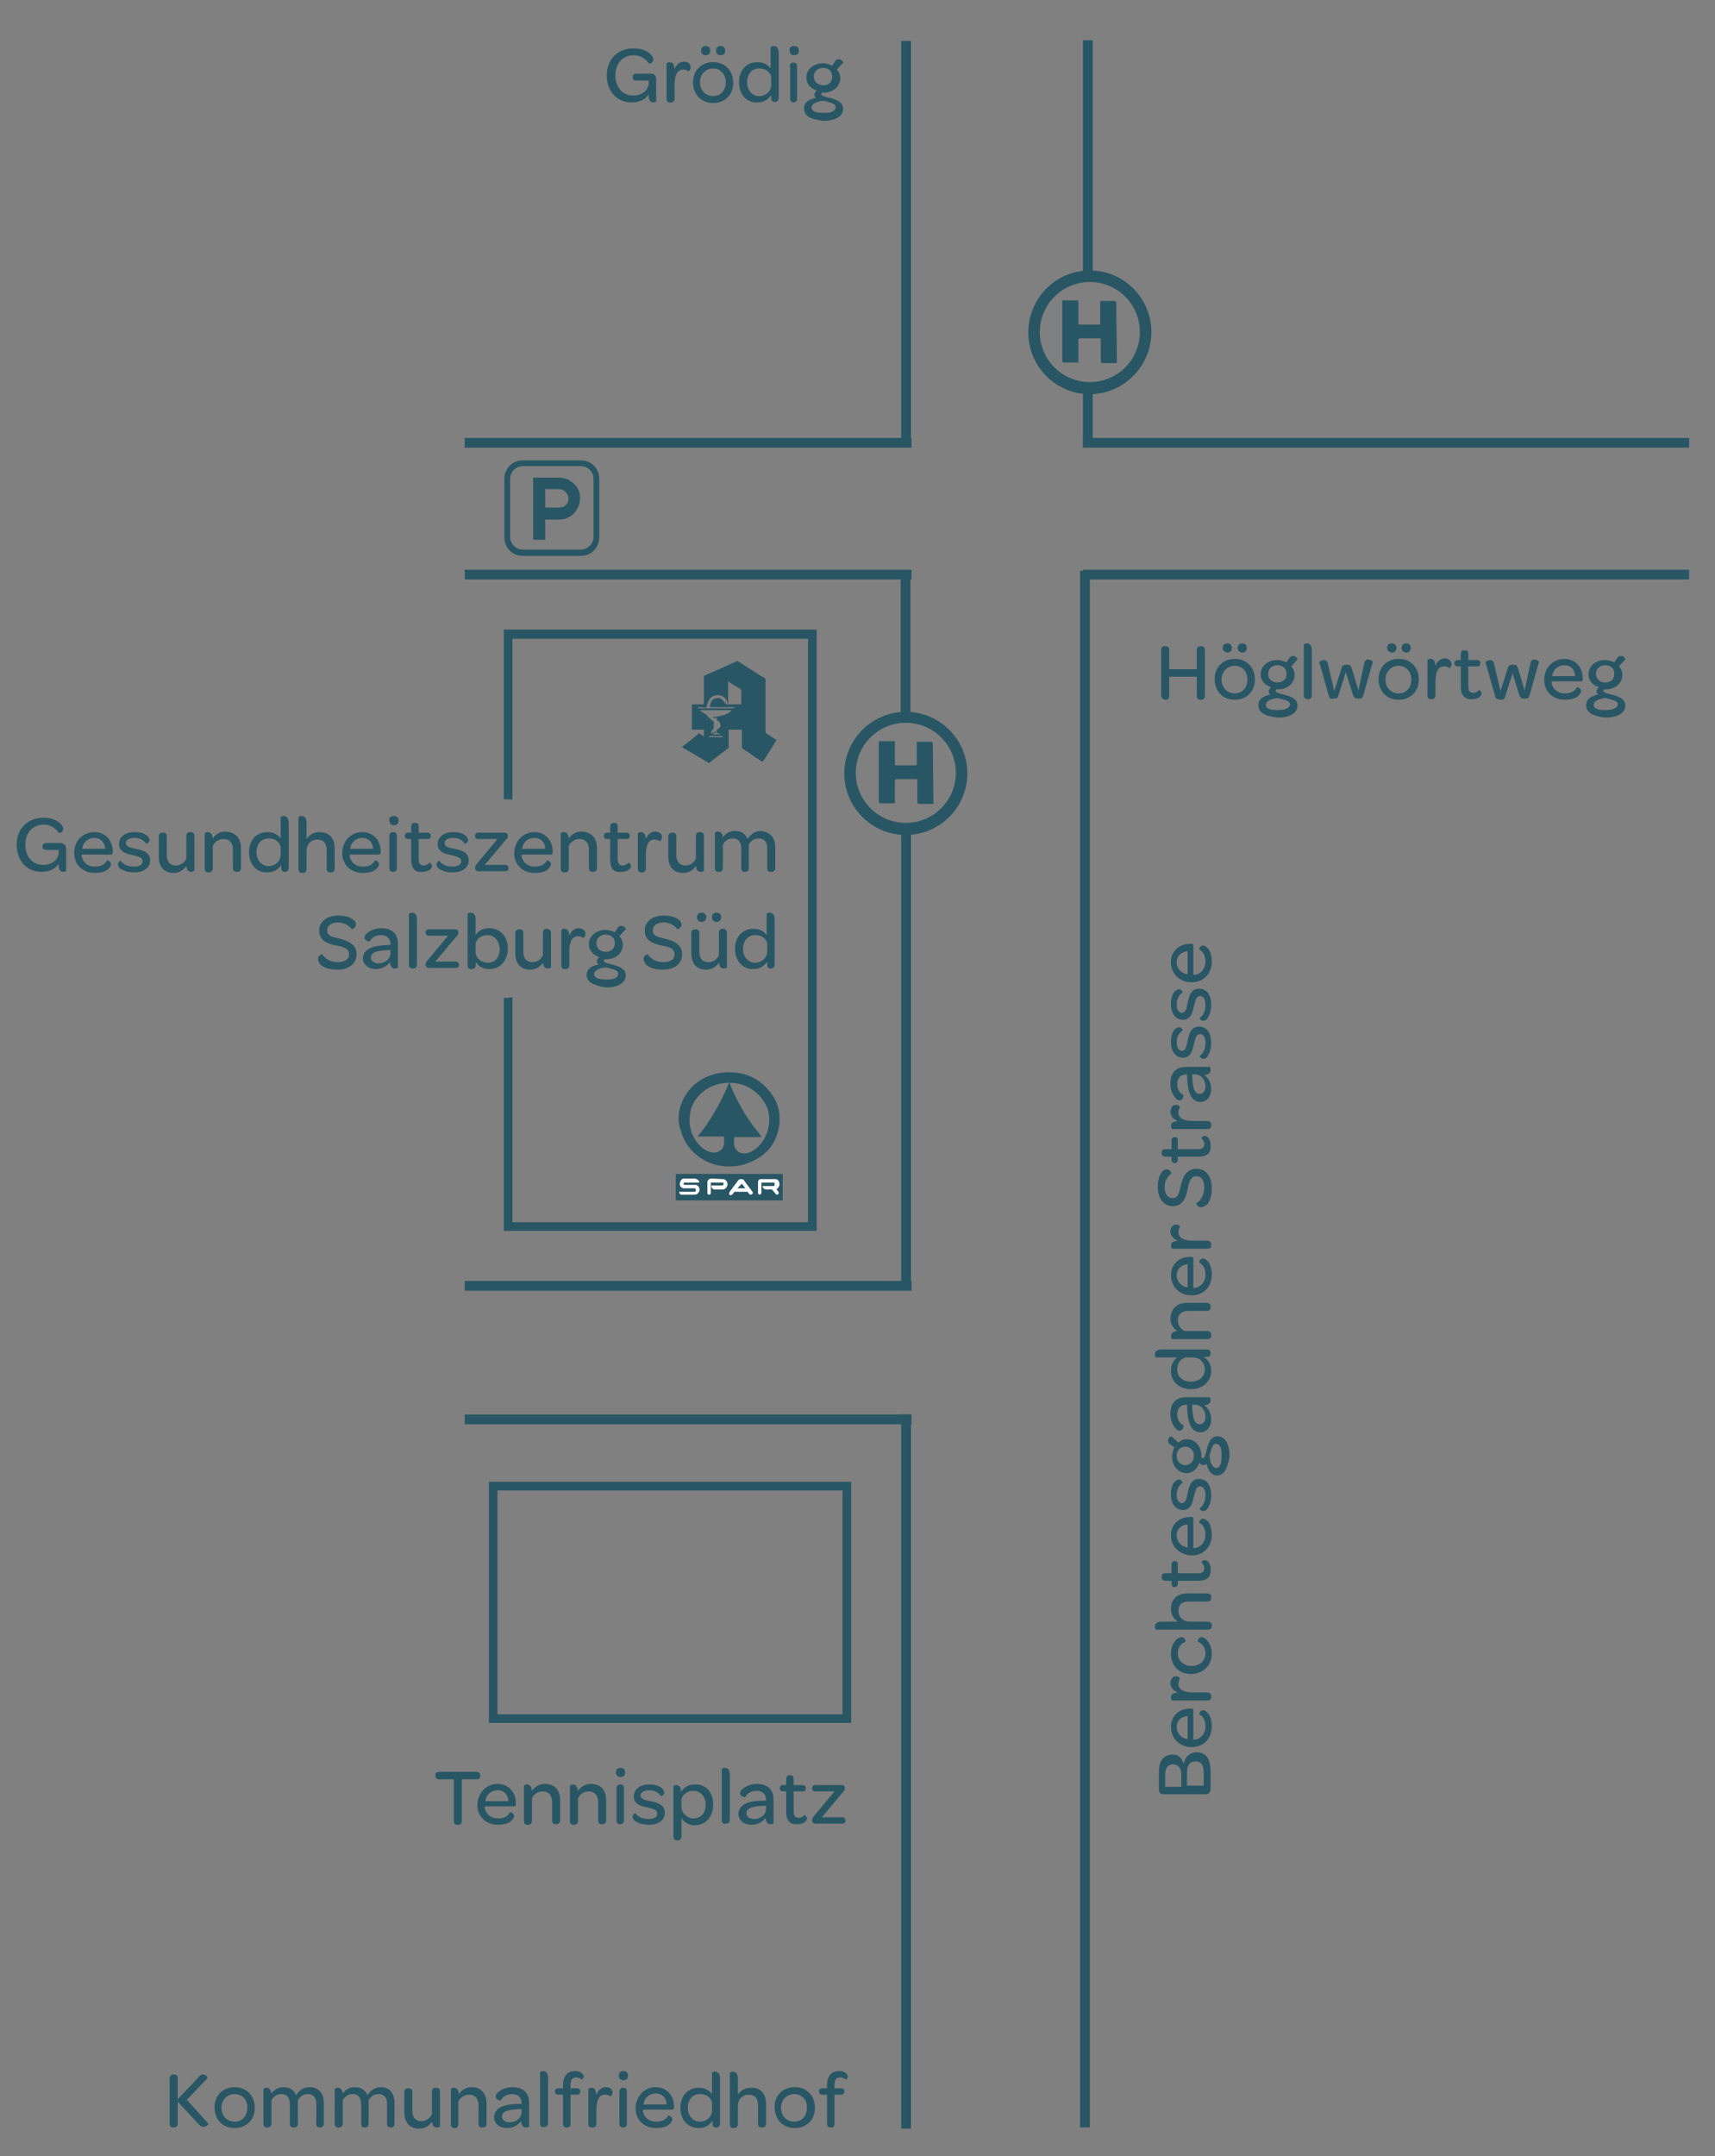 <?xml version="1.0" encoding="utf-8"?>
<!-- Generator: Adobe Illustrator 28.1.0, SVG Export Plug-In . SVG Version: 6.00 Build 0)  -->
<svg version="1.1" id="Ebene_1" xmlns="http://www.w3.org/2000/svg" xmlns:xlink="http://www.w3.org/1999/xlink" x="0px" y="0px"
	 viewBox="0 0 298.2 374.7" style="enable-background:new 0 0 298.2 374.7;" xml:space="preserve">
<rect x="0" y="0" width="298.2" height="374.7" fill="#808080" stroke="none"/>
<style type="text/css">
	.st0{display:none;}
	.st1{fill:#295664;}
	.st2{fill-rule:evenodd;clip-rule:evenodd;fill:#295664;}
	.st3{fill-rule:evenodd;clip-rule:evenodd;fill:#FFFFFF;}
</style>
<g id="Ebene_1_00000016068336461169995170000013153908366300402617_" class="st0">
</g>
<g id="Ebene_2_00000075843780660975121030000004740958581919697592_">
	<g>
		<path class="st1" d="M188.8,48c0.4,0,0.8,0.1,1.2,0.1V7h-1.7v41C188.4,48,188.6,48,188.8,48z"/>
	</g>
	<g>
		<path class="st1" d="M188.9,67.2c-0.2,0-0.4,0-0.6,0v10.2h1.7V67.1C189.7,67.2,189.3,67.2,188.9,67.2z"/>
	</g>
	<g>
		<rect x="156.7" y="7.1" class="st1" width="1.7" height="70.3"/>
	</g>
	<g>
		<rect x="187.8" y="99.2" class="st1" width="1.7" height="270.5"/>
	</g>
	<g>
		<path class="st1" d="M157.2,124.8c0.4,0,0.8,0,1.1,0.1V99h-1.7v25.8C156.8,124.8,157,124.8,157.2,124.8z"/>
	</g>
	<g>
		<path class="st1" d="M157.6,144.2c-0.3,0-0.6,0-0.9-0.1V224h1.7v-79.9C158.1,144.2,157.9,144.2,157.6,144.2z"/>
	</g>
	<g>
		<rect x="188.3" y="76.1" class="st1" width="105.4" height="1.7"/>
	</g>
	<g>
		<rect x="80.8" y="76.1" class="st1" width="77.7" height="1.7"/>
	</g>
	<g>
		<rect x="188.3" y="99" class="st1" width="105.4" height="1.7"/>
	</g>
	<g>
		<rect x="80.8" y="99" class="st1" width="77.7" height="1.7"/>
	</g>
	<g>
		<rect x="156.7" y="245.8" class="st1" width="1.7" height="124.1"/>
	</g>
	<g>
		<rect x="80.8" y="245.8" class="st1" width="77.7" height="1.7"/>
	</g>
	<g>
		<rect x="80.8" y="222.6" class="st1" width="77.7" height="1.7"/>
	</g>
	<g>
		<g>
			<path class="st1" d="M87.6,109.4v29.5c0.2,0,0.5,0,0.7,0c0.3,0,0.5,0,0.8,0.1v-28h51.4v101.4H89.1v-39.1c-0.3,0-0.6,0.1-0.9,0.1
				c-0.2,0-0.4,0-0.6,0v40.5H142V109.4H87.6z"/>
		</g>
	</g>
	<g>
		<path class="st1" d="M148,299.4H85v-41.9h63V299.4z M86.5,297.9h60V259h-60V297.9z"/>
	</g>
	<g>
		<g>
			<path class="st1" d="M114.1,13.8v3.9c0,0-0.2,0.1-0.5,0.1c-0.4,0-0.8-0.2-0.8-1.2v-0.2c-0.6,0.9-1.6,1.4-3,1.4
				c-2.6,0-4.3-2-4.3-4.7c0-2.8,1.9-4.7,4.7-4.7c1.1,0,2,0.3,2.5,0.7c0.6,0.4,0.9,0.9,0.9,1.2c0,0.7-0.7,0.8-0.8,0.7
				c-0.6-0.9-1.6-1.4-2.6-1.4c-1.9,0-3.2,1.4-3.2,3.5c0,2,1.2,3.5,3.1,3.5c1.5,0,2.5-0.8,2.7-2v-0.6h-2.1c-0.5,0-0.7-0.2-0.7-0.5
				v-0.1c0-0.4,0.2-0.6,0.7-0.6h2.6C113.9,12.9,114.1,13.3,114.1,13.8z"/>
		</g>
		<g>
			<path class="st1" d="M120.1,11.7c0,0.5-0.4,0.7-0.4,0.7c-0.2-0.2-0.5-0.3-0.9-0.3c-1.1,0-1.5,1.1-1.5,2.6v2.4
				c0,0.5-0.3,0.7-0.6,0.7h-0.2c-0.4,0-0.6-0.2-0.6-0.7v-6.1c0,0,0.2-0.2,0.5-0.2c0.3,0,0.7,0.1,0.8,0.7c0,0.1,0.1,0.3,0.1,0.5
				c0.3-0.8,0.9-1.3,1.7-1.3C119.7,10.8,120.1,11.1,120.1,11.7z"/>
		</g>
		<g>
			<path class="st1" d="M124,10.8c2.1,0,3.5,1.5,3.5,3.6c0,2.1-1.5,3.5-3.5,3.5c-2.1,0-3.5-1.5-3.5-3.6
				C120.5,12.3,121.9,10.8,124,10.8z M124,11.9c-1.3,0-2.3,1-2.3,2.4s1,2.4,2.3,2.4c1.3,0,2.2-1,2.2-2.4
				C126.2,13,125.3,11.9,124,11.9z M121.9,8.8c0-0.5,0.3-0.8,0.8-0.8c0.5,0,0.8,0.3,0.8,0.8c0,0.5-0.3,0.8-0.8,0.8
				C122.2,9.6,121.9,9.3,121.9,8.8z M124.5,8.8c0-0.5,0.3-0.8,0.8-0.8c0.5,0,0.8,0.3,0.8,0.8c0,0.5-0.3,0.8-0.8,0.8
				C124.8,9.6,124.5,9.3,124.5,8.8z"/>
		</g>
		<g>
			<path class="st1" d="M128.5,14.3c0-2.1,1.3-3.5,3.2-3.5c1.1,0,1.9,0.5,2.3,1.1V8.2c0,0,0.2-0.2,0.5-0.2c0.4,0,0.9,0.2,0.9,1.2
				v7.8c0,0.5-0.3,0.7-0.6,0.7h-0.1c-0.4,0-0.6-0.2-0.6-0.7v-0.5c-0.5,0.8-1.3,1.3-2.4,1.3C129.9,17.9,128.5,16.5,128.5,14.3z
				 M134.1,13.3c-0.3-0.9-1-1.4-2.1-1.4c-1.3,0-2.1,1-2.1,2.4c0,1.4,0.9,2.4,2.1,2.4c1.1,0,2.1-0.8,2.1-2L134.1,13.3L134.1,13.3z"/>
		</g>
		<g>
			<path class="st1" d="M138.1,8c0.5,0,0.8,0.3,0.8,0.8c0,0.5-0.3,0.8-0.8,0.8c-0.5,0-0.8-0.3-0.8-0.8C137.2,8.3,137.5,8,138.1,8z
				 M137.3,11.6c0-0.5,0.3-0.7,0.6-0.7h0.1c0.4,0,0.6,0.2,0.6,0.7v5.5c0,0.5-0.3,0.7-0.6,0.7H138c-0.4,0-0.6-0.2-0.6-0.7V11.6z"/>
		</g>
		<g>
			<path class="st1" d="M139.8,18.8c0-1,0.9-1.6,2.1-1.8c-0.2-0.1-0.3-0.4-0.3-0.6s0.2-0.5,0.4-0.7c-1.1-0.3-1.8-1.2-1.8-2.2
				c0-1.4,1.2-2.5,2.9-2.5c0.6,0,1.1,0.2,1.6,0.4l0.4-0.6c0.2-0.4,0.4-0.5,0.8-0.5c0.5,0,0.8,0.6,0.7,0.6l-1.1,1.2
				c0.4,0.4,0.6,0.9,0.6,1.5c0,1.4-1.2,2.5-2.9,2.5h-0.3c-0.1,0.1-0.1,0.2-0.1,0.2c0,0.4,0.6,0.5,1.8,0.8c1,0.3,2,0.7,2,1.8
				c0,1.3-1.3,2.1-3.5,2.1C140.8,20.7,139.8,20.1,139.8,18.8z M145.3,18.6c0-0.5-0.6-0.7-1.4-0.9l-0.7-0.2c-1.1,0.1-2.1,0.5-2.1,1.2
				c0,0.6,0.7,0.9,2,0.9C144.5,19.7,145.3,19.3,145.3,18.6z M144.7,13.3c0-0.9-0.6-1.5-1.6-1.5c-0.9,0-1.6,0.6-1.6,1.5
				c0,0.9,0.7,1.5,1.6,1.5C144.1,14.9,144.7,14.2,144.7,13.3z"/>
		</g>
	</g>
	<g>
		<g>
			<path class="st1" d="M201.9,120.8V113c0-0.4,0.2-0.7,0.6-0.7h0.2c0.4,0,0.6,0.2,0.6,0.7v3.3h4.8V113c0-0.4,0.2-0.7,0.6-0.7h0.2
				c0.4,0,0.6,0.2,0.6,0.7v7.9c0,0.4-0.2,0.7-0.6,0.7h-0.2c-0.4,0-0.6-0.2-0.6-0.7v-3.3h-4.8v3.3c0,0.4-0.2,0.7-0.6,0.7h-0.2
				C202.2,121.5,201.9,121.3,201.9,120.8z"/>
		</g>
		<g>
			<path class="st1" d="M214.7,114.5c2.1,0,3.5,1.5,3.5,3.6c0,2.1-1.5,3.5-3.5,3.5c-2.1,0-3.5-1.5-3.5-3.6
				C211.2,116,212.6,114.5,214.7,114.5z M214.7,115.7c-1.3,0-2.3,1-2.3,2.4s1,2.4,2.3,2.4c1.3,0,2.2-1,2.2-2.4
				C216.9,116.7,216,115.7,214.7,115.7z M212.6,112.6c0-0.5,0.3-0.8,0.8-0.8c0.5,0,0.8,0.3,0.8,0.8c0,0.5-0.3,0.8-0.8,0.8
				C212.9,113.3,212.6,113.1,212.6,112.6z M215.2,112.6c0-0.5,0.3-0.8,0.8-0.8c0.5,0,0.8,0.3,0.8,0.8c0,0.5-0.3,0.8-0.8,0.8
				C215.5,113.3,215.2,113.1,215.2,112.6z"/>
		</g>
		<g>
			<path class="st1" d="M218.8,122.5c0-1,0.9-1.6,2.1-1.8c-0.2-0.1-0.3-0.4-0.3-0.6s0.2-0.5,0.4-0.7c-1.1-0.3-1.8-1.2-1.8-2.2
				c0-1.4,1.2-2.5,2.9-2.5c0.6,0,1.1,0.2,1.6,0.4l0.4-0.6c0.2-0.4,0.4-0.5,0.8-0.5c0.5,0,0.8,0.6,0.7,0.6l-1.1,1.2
				c0.4,0.4,0.6,0.9,0.6,1.5c0,1.4-1.2,2.5-2.9,2.5h-0.3c-0.1,0.1-0.1,0.2-0.1,0.2c0,0.4,0.6,0.5,1.8,0.8c1,0.3,2,0.7,2,1.8
				c0,1.3-1.3,2.1-3.5,2.1C219.8,124.4,218.8,123.8,218.8,122.5z M224.3,122.4c0-0.5-0.6-0.7-1.4-0.9l-0.7-0.2
				c-1.1,0.1-2.1,0.5-2.1,1.2c0,0.6,0.7,0.9,2,0.9C223.5,123.4,224.3,123,224.3,122.4z M223.7,117.1c0-0.9-0.6-1.5-1.6-1.5
				c-0.9,0-1.6,0.6-1.6,1.5c0,0.9,0.7,1.5,1.6,1.5C223.1,118.6,223.7,118,223.7,117.1z"/>
		</g>
		<g>
			<path class="st1" d="M226.7,120.8V112c0,0,0.2-0.2,0.5-0.2c0.4,0,0.9,0.2,0.9,1.2v7.8c0,0.5-0.3,0.7-0.6,0.7h-0.1
				C227,121.5,226.7,121.3,226.7,120.8z"/>
		</g>
		<g>
			<path class="st1" d="M231.1,121.1l-1.7-6c0-0.1,0.4-0.4,0.8-0.4c0.3,0,0.6,0.2,0.7,0.7l1.1,4.7l1.3-4.1c0.1-0.3,0.3-0.5,0.9-0.5
				c0.5,0,0.7,0.2,0.8,0.5l1.2,4l1-4.7c0.1-0.6,0.4-0.7,0.7-0.7c0.4,0,0.8,0.3,0.8,0.4l-1.7,6c-0.1,0.3-0.3,0.4-0.8,0.4
				c-0.6,0-0.7-0.1-0.9-0.5l-1.3-4.1l-1.3,4.1c-0.1,0.4-0.3,0.5-0.8,0.5C231.5,121.5,231.2,121.4,231.1,121.1z"/>
		</g>
		<g>
			<path class="st1" d="M243.2,114.5c2.1,0,3.5,1.5,3.5,3.6c0,2.1-1.5,3.5-3.5,3.5c-2.1,0-3.5-1.5-3.5-3.6
				C239.7,116,241.1,114.5,243.2,114.5z M243.2,115.7c-1.3,0-2.3,1-2.3,2.4s1,2.4,2.3,2.4c1.3,0,2.2-1,2.2-2.4
				C245.4,116.7,244.5,115.7,243.2,115.7z M241.2,112.6c0-0.5,0.3-0.8,0.8-0.8c0.5,0,0.8,0.3,0.8,0.8c0,0.5-0.3,0.8-0.8,0.8
				C241.5,113.3,241.2,113.1,241.2,112.6z M243.7,112.6c0-0.5,0.3-0.8,0.8-0.8c0.5,0,0.8,0.3,0.8,0.8c0,0.5-0.3,0.8-0.8,0.8
				C244,113.3,243.7,113.1,243.7,112.6z"/>
		</g>
		<g>
			<path class="st1" d="M252.4,115.4c0,0.5-0.4,0.7-0.4,0.7c-0.2-0.2-0.5-0.3-0.9-0.3c-1.1,0-1.5,1.1-1.5,2.6v2.4
				c0,0.5-0.3,0.7-0.6,0.7h-0.2c-0.4,0-0.6-0.2-0.6-0.7v-6.1c0,0,0.2-0.2,0.5-0.2c0.3,0,0.7,0.1,0.8,0.7c0,0.1,0.1,0.3,0.1,0.5
				c0.3-0.8,0.9-1.3,1.7-1.3C252,114.5,252.4,114.9,252.4,115.4z"/>
		</g>
		<g>
			<path class="st1" d="M254,119.4v-3.6h-0.5c-0.4,0-0.6-0.2-0.6-0.5v-0.1c0-0.3,0.2-0.5,0.6-0.5h0.5v-1c0-0.5,0.2-0.7,0.6-0.7h0.1
				c0.4,0,0.6,0.1,0.6,0.7v1h1.5c0.4,0,0.6,0.2,0.6,0.5v0.1c0,0.4-0.2,0.5-0.6,0.5h-1.5v3.4c0,0.8,0.2,1.2,0.9,1.2
				c0.4,0,0.7-0.2,1-0.5c0,0,0.4,0.2,0.4,0.6c0,0.2-0.1,0.4-0.3,0.6c-0.3,0.2-0.7,0.4-1.3,0.4C254.7,121.6,254,120.8,254,119.4z"/>
		</g>
		<g>
			<path class="st1" d="M260,121.1l-1.7-6c0-0.1,0.4-0.4,0.8-0.4c0.3,0,0.6,0.2,0.7,0.7l1.1,4.7l1.3-4.1c0.1-0.3,0.3-0.5,0.9-0.5
				c0.5,0,0.7,0.2,0.8,0.5l1.2,4l1-4.7c0.1-0.6,0.4-0.7,0.7-0.7c0.4,0,0.8,0.3,0.8,0.4l-1.7,6c-0.1,0.3-0.3,0.4-0.8,0.4
				c-0.6,0-0.7-0.1-0.9-0.5L263,117l-1.3,4.1c-0.1,0.4-0.3,0.5-0.8,0.5C260.3,121.5,260.1,121.4,260,121.1z"/>
		</g>
		<g>
			<path class="st1" d="M272,114.5c1.9,0,3.2,1.4,3.2,3.4v0.1c0,0.3-0.1,0.4-0.4,0.4h-5c0,0.1,0,0.2,0,0.3c0.2,1.1,1.1,1.8,2.3,1.8
				c1.2,0,1.8-0.5,2.1-1.1c0,0,0.7,0.1,0.7,0.7c0,0.3-0.3,0.7-0.7,1s-1.2,0.5-2.1,0.5c-2.1,0-3.6-1.4-3.6-3.5
				C268.5,116.1,270,114.5,272,114.5z M272,115.6c-1.1,0-2,0.8-2.1,1.9h4C273.8,116.3,273.1,115.6,272,115.6z"/>
		</g>
		<g>
			<path class="st1" d="M275.8,122.5c0-1,0.9-1.6,2.1-1.8c-0.2-0.1-0.3-0.4-0.3-0.6s0.2-0.5,0.4-0.7c-1.1-0.3-1.8-1.2-1.8-2.2
				c0-1.4,1.2-2.5,2.9-2.5c0.6,0,1.1,0.2,1.6,0.4l0.4-0.6c0.2-0.4,0.4-0.5,0.8-0.5c0.5,0,0.8,0.6,0.7,0.6l-1.1,1.2
				c0.4,0.4,0.6,0.9,0.6,1.5c0,1.4-1.2,2.5-2.9,2.5h-0.3c-0.1,0.1-0.1,0.2-0.1,0.2c0,0.4,0.6,0.5,1.8,0.8c1,0.3,2,0.7,2,1.8
				c0,1.3-1.3,2.1-3.5,2.1C276.8,124.4,275.8,123.8,275.8,122.5z M281.3,122.4c0-0.5-0.6-0.7-1.4-0.9l-0.7-0.2
				c-1.1,0.1-2.1,0.5-2.1,1.2c0,0.6,0.7,0.9,2,0.9C280.5,123.4,281.3,123,281.3,122.4z M280.7,117.1c0-0.9-0.6-1.5-1.6-1.5
				c-0.9,0-1.6,0.6-1.6,1.5c0,0.9,0.7,1.5,1.6,1.5C280.1,118.6,280.7,118,280.7,117.1z"/>
		</g>
	</g>
	<g>
		<g>
			<path class="st1" d="M29.5,361.2c0-0.4,0.2-0.7,0.6-0.7h0.2c0.4,0,0.6,0.2,0.6,0.7v3.6l3.6-3.8c0.3-0.4,0.5-0.5,0.8-0.5
				c0.6,0,0.8,0.6,0.8,0.6l-3.6,3.8l3.7,4.1c0.1,0.1-0.2,0.6-0.8,0.6c-0.3,0-0.5-0.1-0.8-0.4l-3.7-4v3.8c0,0.4-0.2,0.7-0.6,0.7h-0.2
				c-0.4,0-0.6-0.2-0.6-0.7L29.5,361.2L29.5,361.2z"/>
		</g>
		<g>
			<path class="st1" d="M40.8,362.7c2.1,0,3.5,1.5,3.5,3.6c0,2.1-1.5,3.5-3.5,3.5c-2.1,0-3.5-1.5-3.5-3.6
				C37.3,364.2,38.7,362.7,40.8,362.7z M40.8,363.9c-1.3,0-2.3,1-2.3,2.4s1,2.4,2.3,2.4c1.3,0,2.2-1,2.2-2.4
				C43.1,364.9,42.1,363.9,40.8,363.9z"/>
		</g>
		<g>
			<path class="st1" d="M56.3,365.5v3.5c0,0.5-0.3,0.7-0.6,0.7h-0.1c-0.4,0-0.6-0.2-0.6-0.7v-3.4c0-1.1-0.5-1.7-1.5-1.7
				c-0.7,0-1.4,0.4-1.7,1.1v4c0,0.5-0.3,0.7-0.6,0.7H51c-0.4,0-0.6-0.2-0.6-0.7v-3.3c0-1.2-0.5-1.8-1.5-1.8c-0.7,0-1.4,0.4-1.7,1.1
				v4c0,0.5-0.3,0.7-0.6,0.7h-0.2c-0.4,0-0.6-0.2-0.6-0.7V363c0,0,0.2-0.2,0.5-0.2c0.4,0,0.8,0.2,0.9,1c0.5-0.7,1.2-1.1,2.1-1.1
				c1.1,0,1.8,0.5,2.2,1.4c0.5-0.8,1.2-1.4,2.3-1.4C55.5,362.7,56.3,363.8,56.3,365.5z"/>
		</g>
		<g>
			<path class="st1" d="M68.6,365.5v3.5c0,0.5-0.3,0.7-0.6,0.7h-0.1c-0.4,0-0.6-0.2-0.6-0.7v-3.4c0-1.1-0.5-1.7-1.5-1.7
				c-0.7,0-1.4,0.4-1.7,1.1v4c0,0.5-0.3,0.7-0.6,0.7h-0.1c-0.4,0-0.6-0.2-0.6-0.7v-3.3c0-1.2-0.5-1.8-1.5-1.8
				c-0.7,0-1.4,0.4-1.7,1.1v4c0,0.5-0.3,0.7-0.6,0.7h-0.2c-0.4,0-0.6-0.2-0.6-0.7V363c0,0,0.2-0.2,0.5-0.2c0.4,0,0.8,0.2,0.9,1
				c0.5-0.7,1.2-1.1,2.1-1.1c1.1,0,1.8,0.5,2.2,1.4c0.5-0.8,1.2-1.4,2.3-1.4C67.8,362.7,68.6,363.8,68.6,365.5z"/>
		</g>
		<g>
			<path class="st1" d="M76.5,363.5v6c0,0-0.2,0.2-0.5,0.2c-0.3,0-0.7-0.1-0.8-0.6c0-0.1-0.1-0.3-0.1-0.4c-0.5,0.7-1.2,1.2-2.2,1.2
				c-1.8,0-2.6-1.2-2.6-2.9v-3.4c0-0.5,0.3-0.7,0.6-0.7h0.2c0.4,0,0.6,0.2,0.6,0.7v3.2c0,1.2,0.6,1.8,1.6,1.8c0.8,0,1.5-0.5,1.8-1.2
				v-3.9c0-0.5,0.3-0.7,0.6-0.7h0.2C76.3,362.8,76.5,363,76.5,363.5z"/>
		</g>
		<g>
			<path class="st1" d="M84.6,365.6v3.4c0,0.5-0.3,0.7-0.6,0.7h-0.2c-0.4,0-0.6-0.2-0.6-0.7v-3.2c0-1.1-0.6-1.8-1.6-1.8
				c-0.9,0-1.6,0.5-1.9,1.2v3.9c0,0.5-0.3,0.7-0.6,0.7H79c-0.4,0-0.6-0.2-0.6-0.7V363c0,0,0.2-0.2,0.5-0.2c0.4,0,0.8,0.2,0.9,1.1
				c0.5-0.7,1.2-1.2,2.2-1.2C83.8,362.7,84.6,364,84.6,365.6z"/>
		</g>
		<g>
			<path class="st1" d="M90.5,365.6h0.2v-0.1c0-1-0.6-1.6-1.7-1.6c-1,0-1.6,0.5-1.9,1.1c0,0-0.9,0-0.9-0.7c0-0.3,0.2-0.6,0.5-0.8
				c0.5-0.4,1.3-0.8,2.4-0.8c1.9,0,2.9,1,2.9,2.7v4.1c0,0.1-0.3,0.2-0.5,0.2c-0.4,0-0.7-0.2-0.8-0.6c0-0.1-0.1-0.3-0.1-0.5
				c-0.5,0.7-1.4,1.2-2.4,1.2c-1.4,0-2.3-0.8-2.3-1.9C86,366.3,87.5,365.6,90.5,365.6z M90.7,366.5l-0.4,0c-2,0.1-3,0.4-3,1.3
				c0,0.6,0.5,1,1.3,1c1.2,0,2.1-0.8,2.1-1.8C90.7,367,90.7,366.5,90.7,366.5z"/>
		</g>
		<g>
			<path class="st1" d="M93.9,369v-8.9c0,0,0.2-0.2,0.5-0.2c0.4,0,0.9,0.2,0.9,1.2v7.8c0,0.5-0.3,0.7-0.6,0.7h-0.1
				C94.2,369.7,93.9,369.5,93.9,369z"/>
		</g>
		<g>
			<path class="st1" d="M97.9,364h-0.8c-0.4,0-0.6-0.2-0.6-0.5v-0.1c0-0.3,0.2-0.5,0.6-0.5h0.8v-0.5c0-1.7,0.8-2.5,2.1-2.5
				c0.5,0,0.9,0.1,1.1,0.3s0.4,0.4,0.4,0.6c0,0.4-0.3,0.6-0.3,0.6c-0.2-0.2-0.6-0.4-1-0.4c-0.7,0-1,0.4-1,1.4v0.5h1.1
				c0.4,0,0.6,0.2,0.6,0.5v0.1c0,0.3-0.2,0.5-0.6,0.5h-1.1v5c0,0.5-0.2,0.7-0.6,0.7h-0.1c-0.4,0-0.6-0.2-0.6-0.7L97.9,364L97.9,364z
				"/>
		</g>
		<g>
			<path class="st1" d="M106.5,363.6c0,0.5-0.4,0.7-0.4,0.7c-0.2-0.2-0.5-0.3-0.9-0.3c-1.1,0-1.5,1.1-1.5,2.6v2.4
				c0,0.5-0.3,0.7-0.6,0.7h-0.2c-0.4,0-0.6-0.2-0.6-0.7V363c0,0,0.2-0.2,0.5-0.2c0.3,0,0.7,0.1,0.8,0.7c0,0.1,0.1,0.3,0.1,0.5
				c0.3-0.8,0.9-1.3,1.7-1.3C106.1,362.7,106.5,363.1,106.5,363.6z"/>
		</g>
		<g>
			<path class="st1" d="M108.4,359.9c0.5,0,0.8,0.3,0.8,0.8c0,0.5-0.3,0.8-0.8,0.8c-0.5,0-0.8-0.3-0.8-0.8
				C107.6,360.2,107.9,359.9,108.4,359.9z M107.7,363.5c0-0.5,0.3-0.7,0.6-0.7h0.1c0.4,0,0.6,0.2,0.6,0.7v5.5c0,0.5-0.3,0.7-0.6,0.7
				h-0.1c-0.4,0-0.6-0.2-0.6-0.7V363.5z"/>
		</g>
		<g>
			<path class="st1" d="M114,362.7c1.9,0,3.2,1.4,3.2,3.4v0.1c0,0.3-0.1,0.4-0.4,0.4h-5c0,0.1,0,0.2,0,0.3c0.2,1.1,1.1,1.8,2.3,1.8
				c1.2,0,1.8-0.5,2.1-1.1c0,0,0.7,0.1,0.7,0.7c0,0.3-0.3,0.7-0.7,1c-0.5,0.3-1.2,0.5-2.1,0.5c-2.1,0-3.6-1.4-3.6-3.5
				C110.6,364.3,112,362.7,114,362.7z M114,363.8c-1.1,0-2,0.8-2.1,1.9h4C115.9,364.5,115.1,363.8,114,363.8z"/>
		</g>
		<g>
			<path class="st1" d="M118.3,366.3c0-2.1,1.3-3.5,3.2-3.5c1.1,0,1.9,0.5,2.3,1.1v-3.7c0,0,0.2-0.2,0.5-0.2c0.4,0,0.9,0.2,0.9,1.2
				v7.8c0,0.5-0.3,0.7-0.6,0.7h-0.1c-0.4,0-0.6-0.2-0.6-0.7v-0.5c-0.5,0.8-1.3,1.3-2.4,1.3C119.6,369.8,118.3,368.4,118.3,366.3z
				 M123.8,365.3c-0.3-0.9-1-1.4-2.1-1.4c-1.3,0-2.1,1-2.1,2.4c0,1.4,0.9,2.4,2.1,2.4c1.1,0,2.1-0.8,2.1-2L123.8,365.3L123.8,365.3z
				"/>
		</g>
		<g>
			<path class="st1" d="M133.2,365.6v3.4c0,0.5-0.3,0.7-0.6,0.7h-0.2c-0.4,0-0.6-0.2-0.6-0.7v-3.2c0-1.2-0.6-1.8-1.6-1.8
				c-1.1,0-1.9,0.8-1.9,2v3.1c0,0.5-0.3,0.7-0.6,0.7h-0.2c-0.4,0-0.6-0.2-0.6-0.7v-8.9c0,0,0.2-0.2,0.5-0.2c0.4,0,0.9,0.2,0.9,1.2
				v2.8c0.5-0.7,1.2-1.2,2.2-1.2C132.4,362.7,133.2,364,133.2,365.6z"/>
		</g>
		<g>
			<path class="st1" d="M138.2,362.7c2.1,0,3.5,1.5,3.5,3.6c0,2.1-1.5,3.5-3.5,3.5c-2.1,0-3.5-1.5-3.5-3.6
				C134.6,364.2,136.1,362.7,138.2,362.7z M138.1,363.9c-1.3,0-2.3,1-2.3,2.4s1,2.4,2.3,2.4c1.3,0,2.2-1,2.2-2.4
				C140.4,364.9,139.4,363.9,138.1,363.9z"/>
		</g>
		<g>
			<path class="st1" d="M143.8,364H143c-0.4,0-0.6-0.2-0.6-0.5v-0.1c0-0.3,0.2-0.5,0.6-0.5h0.8v-0.5c0-1.7,0.8-2.5,2.1-2.5
				c0.5,0,0.9,0.1,1.1,0.3s0.4,0.4,0.4,0.6c0,0.4-0.3,0.6-0.3,0.6c-0.2-0.2-0.6-0.4-1-0.4c-0.7,0-1,0.4-1,1.4v0.5h1.1
				c0.4,0,0.6,0.2,0.6,0.5v0.1c0,0.3-0.2,0.5-0.6,0.5h-1.1v5c0,0.5-0.2,0.7-0.6,0.7h-0.1c-0.4,0-0.6-0.2-0.6-0.7L143.8,364
				L143.8,364z"/>
		</g>
	</g>
	<g>
		<g>
			<path class="st1" d="M209.7,311.8h-7.4c-0.5,0-0.8-0.3-0.8-0.8v-3c0-2,0.8-3.1,2.4-3.1c1,0,1.6,0.6,1.9,1.6c0.3-1.3,1.2-2,2.2-2
				c1.7,0,2.5,1.1,2.5,3.4v3C210.5,311.5,210.1,311.8,209.7,311.8z M205.4,308.3c0-1.1-0.6-1.7-1.4-1.7c-0.9,0-1.4,0.6-1.4,1.8v2.1
				h2.8V308.3z M209.3,308.2c0-1.5-0.4-2.1-1.5-2.1c-1,0-1.4,0.7-1.4,2v2.2h2.9V308.2z"/>
		</g>
		<g>
			<path class="st1" d="M203.6,300.1c0-1.9,1.4-3.2,3.4-3.2h0.1c0.3,0,0.4,0.1,0.4,0.4v5c0.1,0,0.2,0,0.3,0c1.1-0.2,1.8-1.1,1.8-2.3
				c0-1.2-0.5-1.8-1.1-2.1c0,0,0.1-0.7,0.7-0.7c0.3,0,0.7,0.3,1,0.7c0.3,0.5,0.5,1.2,0.5,2.1c0,2.1-1.4,3.6-3.5,3.6
				C205.1,303.6,203.6,302.1,203.6,300.1z M204.6,300.1c0,1.1,0.8,2,1.9,2.1v-4C205.4,298.3,204.6,299,204.6,300.1z"/>
		</g>
		<g>
			<path class="st1" d="M204.5,291.3c0.5,0,0.7,0.4,0.7,0.4c-0.2,0.2-0.3,0.5-0.3,0.9c0,1.1,1.1,1.5,2.6,1.5h2.4
				c0.5,0,0.7,0.3,0.7,0.6v0.2c0,0.4-0.2,0.6-0.7,0.6h-6.1c0,0-0.2-0.2-0.2-0.5c0-0.3,0.1-0.7,0.7-0.8c0.1,0,0.3-0.1,0.5-0.1
				c-0.8-0.3-1.3-0.9-1.3-1.7C203.6,291.7,203.9,291.3,204.5,291.3z"/>
		</g>
		<g>
			<path class="st1" d="M203.6,287.4c0-1,0.3-1.7,0.7-2.2c0.4-0.5,0.8-0.7,1.2-0.7c0.6,0,0.7,0.8,0.6,0.8c-0.7,0.3-1.3,0.9-1.3,2
				c0,1.3,1,2.2,2.4,2.2c1.4,0,2.4-0.9,2.4-2.2c0-1.1-0.6-1.7-1.3-2c-0.1,0,0-0.8,0.6-0.8c0.3,0,0.8,0.2,1.1,0.7
				c0.4,0.5,0.7,1.2,0.7,2.2c0,2-1.5,3.5-3.6,3.5C205,290.9,203.6,289.5,203.6,287.4z"/>
		</g>
		<g>
			<path class="st1" d="M206.5,276.9h3.4c0.5,0,0.7,0.3,0.7,0.6v0.2c0,0.4-0.2,0.6-0.7,0.6h-3.2c-1.2,0-1.8,0.6-1.8,1.6
				c0,1.1,0.8,1.9,2,1.9h3.1c0.5,0,0.7,0.3,0.7,0.6v0.2c0,0.4-0.2,0.6-0.7,0.6H201c0,0-0.2-0.2-0.2-0.5c0-0.4,0.2-0.9,1.2-0.9h2.8
				c-0.7-0.5-1.2-1.2-1.2-2.2C203.6,277.8,204.8,276.9,206.5,276.9z"/>
		</g>
		<g>
			<path class="st1" d="M208.4,274.7h-3.6v0.5c0,0.4-0.2,0.6-0.5,0.6h-0.1c-0.3,0-0.5-0.2-0.5-0.6v-0.5h-1c-0.5,0-0.7-0.2-0.7-0.6
				v-0.1c0-0.4,0.1-0.6,0.7-0.6h1v-1.5c0-0.4,0.2-0.6,0.5-0.6h0.1c0.4,0,0.5,0.2,0.5,0.6v1.5h3.4c0.8,0,1.2-0.2,1.2-0.9
				c0-0.4-0.2-0.7-0.5-1c0,0,0.2-0.4,0.6-0.4c0.2,0,0.4,0.1,0.6,0.3c0.2,0.3,0.4,0.7,0.4,1.3C210.6,274,209.9,274.7,208.4,274.7z"/>
		</g>
		<g>
			<path class="st1" d="M203.6,266.8c0-1.9,1.4-3.2,3.4-3.2h0.1c0.3,0,0.4,0.1,0.4,0.4v5c0.1,0,0.2,0,0.3,0c1.1-0.2,1.8-1.1,1.8-2.3
				c0-1.2-0.5-1.8-1.1-2.1c0,0,0.1-0.7,0.7-0.7c0.3,0,0.7,0.3,1,0.7c0.3,0.5,0.5,1.2,0.5,2.1c0,2.1-1.4,3.6-3.5,3.6
				C205.1,270.2,203.6,268.8,203.6,266.8z M204.6,266.8c0,1.1,0.8,2,1.9,2.1v-4C205.4,265,204.6,265.7,204.6,266.8z"/>
		</g>
		<g>
			<path class="st1" d="M209.2,262.6c-0.4,0-0.7-0.5-0.6-0.5c0.6-0.4,1-1.2,1-2.3c0-1-0.4-1.5-0.9-1.5c-0.7,0-0.8,0.6-1.1,1.7
				c-0.2,1-0.5,2.4-1.9,2.4c-1.3,0-2.1-1.1-2.1-2.7c0-1.3,0.4-2.1,0.9-2.4c0.2-0.1,0.3-0.2,0.5-0.2c0.4,0,0.7,0.5,0.6,0.6
				c-0.6,0.4-1,1.1-1,2c0,1,0.4,1.5,0.9,1.5c0.6,0,0.8-0.6,1-1.7c0.2-1,0.5-2.5,2-2.5c1.3,0,2.1,1.1,2.1,2.8c0,1.1-0.3,1.8-0.6,2.3
				C209.8,262.4,209.5,262.6,209.2,262.6z"/>
		</g>
		<g>
			<path class="st1" d="M211.6,256.4c-1,0-1.6-0.9-1.8-2.1c-0.1,0.2-0.3,0.3-0.6,0.3s-0.5-0.2-0.7-0.4c-0.3,1.1-1.2,1.8-2.2,1.8
				c-1.4,0-2.5-1.2-2.5-2.9c0-0.6,0.2-1.1,0.4-1.6l-0.6-0.4c-0.4-0.2-0.5-0.4-0.5-0.8c0-0.5,0.6-0.8,0.6-0.7l1.2,1.1
				c0.4-0.4,0.9-0.6,1.5-0.6c1.4,0,2.5,1.2,2.5,2.9v0.3c0.1,0.1,0.2,0.1,0.2,0.1c0.4,0,0.5-0.6,0.8-1.8c0.3-1,0.7-2,1.8-2
				c1.3,0,2.1,1.3,2.1,3.5C213.4,255.3,212.8,256.4,211.6,256.4z M206.1,251.4c-0.9,0-1.5,0.6-1.5,1.6c0,0.9,0.6,1.6,1.5,1.6
				s1.5-0.7,1.5-1.6C207.6,252.1,207,251.4,206.1,251.4z M211.4,250.9c-0.5,0-0.7,0.6-0.9,1.4l-0.2,0.7c0.1,1.1,0.5,2.1,1.2,2.1
				c0.6,0,0.9-0.7,0.9-2C212.5,251.7,212.1,250.9,211.4,250.9z"/>
		</g>
		<g>
			<path class="st1" d="M206.4,244.3v-0.2h-0.1c-1,0-1.6,0.6-1.6,1.7c0,1,0.5,1.6,1.1,1.9c0,0,0,0.9-0.7,0.9c-0.3,0-0.6-0.2-0.8-0.5
				c-0.4-0.5-0.8-1.3-0.8-2.4c0-1.9,1-2.9,2.7-2.9h4.1c0.1,0,0.2,0.3,0.2,0.5c0,0.4-0.2,0.7-0.6,0.8c-0.1,0-0.3,0.1-0.5,0.1
				c0.7,0.5,1.2,1.4,1.2,2.4c0,1.4-0.8,2.3-1.9,2.3C207.1,248.8,206.5,247.4,206.4,244.3z M207.3,244.1l0,0.4c0.1,2,0.4,3,1.3,3
				c0.6,0,1-0.5,1-1.3c0-1.2-0.8-2.1-1.8-2.1H207.3z"/>
		</g>
		<g>
			<path class="st1" d="M207.1,241.4c-2.1,0-3.5-1.3-3.5-3.2c0-1.1,0.5-1.9,1.1-2.3H201c0,0-0.2-0.2-0.2-0.5c0-0.4,0.2-0.9,1.2-0.9
				h7.8c0.5,0,0.7,0.3,0.7,0.6v0.1c0,0.4-0.2,0.6-0.7,0.6h-0.5c0.8,0.5,1.3,1.3,1.3,2.4C210.6,240,209.2,241.4,207.1,241.4z
				 M206.1,235.9c-0.9,0.3-1.4,1-1.4,2.1c0,1.3,1,2.1,2.4,2.1c1.4,0,2.4-0.9,2.4-2.1c0-1.1-0.8-2.1-2-2.1L206.1,235.9L206.1,235.9z"
				/>
		</g>
		<g>
			<path class="st1" d="M206.4,226.4h3.4c0.5,0,0.7,0.3,0.7,0.6v0.2c0,0.4-0.2,0.6-0.7,0.6h-3.2c-1.1,0-1.8,0.6-1.8,1.6
				c0,0.9,0.5,1.6,1.2,1.9h3.9c0.5,0,0.7,0.3,0.7,0.6v0.2c0,0.4-0.2,0.6-0.7,0.6h-6.1c0,0-0.2-0.2-0.2-0.5c0-0.4,0.2-0.8,1.1-0.9
				c-0.7-0.5-1.2-1.2-1.2-2.2C203.6,227.3,204.8,226.4,206.4,226.4z"/>
		</g>
		<g>
			<path class="st1" d="M203.6,221.6c0-1.9,1.4-3.2,3.4-3.2h0.1c0.3,0,0.4,0.1,0.4,0.4v5c0.1,0,0.2,0,0.3,0c1.1-0.2,1.8-1.1,1.8-2.3
				c0-1.2-0.5-1.8-1.1-2.1c0,0,0.1-0.7,0.7-0.7c0.3,0,0.7,0.3,1,0.7c0.3,0.5,0.5,1.2,0.5,2.1c0,2.1-1.4,3.6-3.5,3.6
				C205.1,225.1,203.6,223.6,203.6,221.6z M204.6,221.6c0,1.1,0.8,2,1.9,2.1v-4C205.4,219.8,204.6,220.5,204.6,221.6z"/>
		</g>
		<g>
			<path class="st1" d="M204.5,212.8c0.5,0,0.7,0.4,0.7,0.4c-0.2,0.2-0.3,0.5-0.3,0.9c0,1.1,1.1,1.5,2.6,1.5h2.4
				c0.5,0,0.7,0.3,0.7,0.6v0.2c0,0.4-0.2,0.6-0.7,0.6h-6.1c0,0-0.2-0.2-0.2-0.5c0-0.3,0.1-0.7,0.7-0.8c0.1,0,0.3-0.1,0.5-0.1
				c-0.8-0.3-1.3-0.9-1.3-1.7C203.6,213.2,203.9,212.8,204.5,212.8z"/>
		</g>
		<g>
			<path class="st1" d="M208.8,209.8c-0.5,0-0.8-0.6-0.8-0.7c0.8-0.5,1.4-1.5,1.4-2.7c0-1.3-0.5-2-1.4-2c-1,0-1.3,1.1-1.5,2.3
				c-0.3,1.4-0.8,2.9-2.6,2.9c-1.5,0-2.6-1.3-2.6-3.3c0-1.2,0.3-2.1,0.7-2.6c0.3-0.4,0.6-0.5,0.9-0.5c0.5,0,0.8,0.6,0.8,0.7
				c-0.7,0.5-1.2,1.4-1.2,2.4c0,1.1,0.5,1.9,1.4,1.9c1,0,1.1-0.9,1.4-2.1c0.3-1.5,1-3,2.7-3c1.7,0,2.7,1.3,2.7,3.4
				c0,1.4-0.4,2.4-0.9,2.9C209.4,209.6,209.1,209.8,208.8,209.8z"/>
		</g>
		<g>
			<path class="st1" d="M208.4,201h-3.6v0.5c0,0.4-0.2,0.6-0.5,0.6h-0.1c-0.3,0-0.5-0.2-0.5-0.6V201h-1c-0.5,0-0.7-0.2-0.7-0.6v-0.1
				c0-0.4,0.1-0.6,0.7-0.6h1v-1.5c0-0.4,0.2-0.6,0.5-0.6h0.1c0.4,0,0.5,0.2,0.5,0.6v1.5h3.4c0.8,0,1.2-0.2,1.2-0.9
				c0-0.4-0.2-0.7-0.5-1c0,0,0.2-0.4,0.6-0.4c0.2,0,0.4,0.1,0.6,0.3c0.2,0.3,0.4,0.7,0.4,1.3C210.6,200.4,209.9,201,208.4,201z"/>
		</g>
		<g>
			<path class="st1" d="M204.5,192c0.5,0,0.7,0.4,0.7,0.4c-0.2,0.2-0.3,0.5-0.3,0.9c0,1.1,1.1,1.5,2.6,1.5h2.4
				c0.5,0,0.7,0.3,0.7,0.6v0.2c0,0.4-0.2,0.6-0.7,0.6h-6.1c0,0-0.2-0.2-0.2-0.5c0-0.3,0.1-0.7,0.7-0.8c0.1,0,0.3-0.1,0.5-0.1
				c-0.8-0.3-1.3-0.9-1.3-1.7C203.6,192.4,203.9,192,204.5,192z"/>
		</g>
		<g>
			<path class="st1" d="M206.4,186.9v-0.2h-0.1c-1,0-1.6,0.6-1.6,1.7c0,1,0.5,1.6,1.1,1.9c0,0,0,0.9-0.7,0.9c-0.3,0-0.6-0.2-0.8-0.5
				c-0.4-0.5-0.8-1.3-0.8-2.4c0-1.9,1-2.9,2.7-2.9h4.1c0.1,0,0.2,0.3,0.2,0.5c0,0.4-0.2,0.7-0.6,0.8c-0.1,0-0.3,0.1-0.5,0.1
				c0.7,0.5,1.2,1.4,1.2,2.4c0,1.4-0.8,2.3-1.9,2.3C207.1,191.4,206.5,189.9,206.4,186.9z M207.3,186.7l0,0.4c0.1,2,0.4,3,1.3,3
				c0.6,0,1-0.5,1-1.3c0-1.2-0.8-2.1-1.8-2.1H207.3z"/>
		</g>
		<g>
			<path class="st1" d="M209.2,184c-0.4,0-0.7-0.5-0.6-0.5c0.6-0.4,1-1.2,1-2.3c0-1-0.4-1.5-0.9-1.5c-0.7,0-0.8,0.6-1.1,1.7
				c-0.2,1-0.5,2.4-1.9,2.4c-1.3,0-2.1-1.1-2.1-2.7c0-1.3,0.4-2.1,0.9-2.4c0.2-0.1,0.3-0.2,0.5-0.2c0.4,0,0.7,0.5,0.6,0.6
				c-0.6,0.4-1,1.1-1,2c0,1,0.4,1.5,0.9,1.5c0.6,0,0.8-0.6,1-1.7c0.2-1,0.5-2.5,2-2.5c1.3,0,2.1,1.1,2.1,2.8c0,1.1-0.3,1.8-0.6,2.3
				C209.8,183.9,209.5,184,209.2,184z"/>
		</g>
		<g>
			<path class="st1" d="M209.2,177.4c-0.4,0-0.7-0.5-0.6-0.5c0.6-0.4,1-1.2,1-2.3c0-1-0.4-1.5-0.9-1.5c-0.7,0-0.8,0.6-1.1,1.7
				c-0.2,1-0.5,2.4-1.9,2.4c-1.3,0-2.1-1.1-2.1-2.7c0-1.3,0.4-2.1,0.9-2.4c0.2-0.1,0.3-0.2,0.5-0.2c0.4,0,0.7,0.5,0.6,0.6
				c-0.6,0.4-1,1.1-1,2c0,1,0.4,1.5,0.9,1.5c0.6,0,0.8-0.6,1-1.7c0.2-1,0.5-2.5,2-2.5c1.3,0,2.1,1.1,2.1,2.8c0,1.1-0.3,1.8-0.6,2.3
				C209.8,177.2,209.5,177.4,209.2,177.4z"/>
		</g>
		<g>
			<path class="st1" d="M203.6,167.2c0-1.9,1.4-3.2,3.4-3.2h0.1c0.3,0,0.4,0.1,0.4,0.4v5c0.1,0,0.2,0,0.3,0c1.1-0.2,1.8-1.1,1.8-2.3
				c0-1.2-0.5-1.8-1.1-2.1c0,0,0.1-0.7,0.7-0.7c0.3,0,0.7,0.3,1,0.7c0.3,0.5,0.5,1.2,0.5,2.1c0,2.1-1.4,3.6-3.5,3.6
				C205.1,170.7,203.6,169.2,203.6,167.2z M204.6,167.2c0,1.1,0.8,2,1.9,2.1v-4C205.4,165.4,204.6,166.1,204.6,167.2z"/>
		</g>
	</g>
	<g>
		<g>
			<path class="st1" d="M11.5,147.5v3.9c0,0-0.2,0.1-0.5,0.1c-0.4,0-0.8-0.2-0.8-1.2v-0.2c-0.6,0.9-1.6,1.4-3,1.4
				c-2.6,0-4.3-2-4.3-4.7c0-2.8,1.9-4.7,4.7-4.7c1.1,0,2,0.3,2.5,0.7c0.6,0.4,0.9,0.9,0.9,1.2c0,0.7-0.7,0.8-0.8,0.7
				c-0.6-0.9-1.6-1.4-2.6-1.4c-1.9,0-3.2,1.4-3.2,3.5c0,2,1.2,3.5,3.1,3.5c1.5,0,2.5-0.8,2.7-2v-0.6H8.1c-0.5,0-0.7-0.2-0.7-0.5
				v-0.1c0-0.4,0.2-0.6,0.7-0.6h2.6C11.3,146.7,11.5,147,11.5,147.5z"/>
		</g>
		<g>
			<path class="st1" d="M16.4,144.6c1.9,0,3.2,1.4,3.2,3.4v0.1c0,0.3-0.1,0.4-0.4,0.4h-5c0,0.1,0,0.2,0,0.3c0.2,1.1,1.1,1.8,2.3,1.8
				c1.2,0,1.8-0.5,2.1-1.1c0,0,0.7,0.1,0.7,0.7c0,0.3-0.3,0.7-0.7,1s-1.2,0.5-2.1,0.5c-2.1,0-3.6-1.4-3.6-3.5
				C12.9,146.1,14.4,144.6,16.4,144.6z M16.4,145.6c-1.1,0-2,0.8-2.1,1.9h4C18.2,146.4,17.5,145.6,16.4,145.6z"/>
		</g>
		<g>
			<path class="st1" d="M20.5,150.2c0-0.4,0.5-0.7,0.5-0.6c0.4,0.6,1.2,1,2.3,1c1,0,1.5-0.4,1.5-0.9c0-0.7-0.6-0.8-1.7-1.1
				c-1-0.2-2.4-0.5-2.4-1.9c0-1.3,1.1-2.1,2.7-2.1c1.3,0,2.1,0.4,2.4,0.9c0.1,0.2,0.2,0.3,0.2,0.5c0,0.4-0.5,0.7-0.6,0.6
				c-0.4-0.6-1.1-1-2-1c-1,0-1.5,0.4-1.5,0.9c0,0.6,0.6,0.8,1.7,1c1,0.2,2.5,0.5,2.5,2c0,1.3-1.1,2.1-2.8,2.1
				c-1.1,0-1.8-0.3-2.3-0.6C20.7,150.8,20.5,150.5,20.5,150.2z"/>
		</g>
		<g>
			<path class="st1" d="M33.8,145.3v6c0,0-0.2,0.2-0.5,0.2c-0.3,0-0.7-0.1-0.8-0.6c0-0.1-0.1-0.3-0.1-0.4c-0.5,0.7-1.2,1.2-2.2,1.2
				c-1.8,0-2.6-1.2-2.6-2.9v-3.4c0-0.5,0.3-0.7,0.6-0.7h0.2c0.4,0,0.6,0.2,0.6,0.7v3.2c0,1.2,0.6,1.8,1.6,1.8c0.8,0,1.5-0.5,1.8-1.2
				v-3.9c0-0.5,0.3-0.7,0.6-0.7h0.2C33.6,144.7,33.8,144.8,33.8,145.3z"/>
		</g>
		<g>
			<path class="st1" d="M41.9,147.4v3.4c0,0.5-0.3,0.7-0.6,0.7h-0.2c-0.4,0-0.6-0.2-0.6-0.7v-3.2c0-1.1-0.6-1.8-1.6-1.8
				c-0.9,0-1.6,0.5-1.9,1.2v3.9c0,0.5-0.3,0.7-0.6,0.7h-0.2c-0.4,0-0.6-0.2-0.6-0.7v-6.1c0,0,0.2-0.2,0.5-0.2c0.4,0,0.8,0.2,0.9,1.1
				c0.5-0.7,1.2-1.2,2.2-1.2C41.1,144.6,41.9,145.8,41.9,147.4z"/>
		</g>
		<g>
			<path class="st1" d="M43.3,148.1c0-2.1,1.3-3.5,3.2-3.5c1.1,0,1.9,0.5,2.3,1.1V142c0,0,0.2-0.2,0.5-0.2c0.4,0,0.9,0.2,0.9,1.2
				v7.8c0,0.5-0.3,0.7-0.6,0.7h-0.1c-0.4,0-0.6-0.2-0.6-0.7v-0.5c-0.5,0.8-1.3,1.3-2.4,1.3C44.6,151.7,43.3,150.2,43.3,148.1z
				 M48.8,147.1c-0.3-0.9-1-1.4-2.1-1.4c-1.3,0-2.1,1-2.1,2.4c0,1.4,0.9,2.4,2.1,2.4c1.1,0,2.1-0.8,2.1-2L48.8,147.1L48.8,147.1z"/>
		</g>
		<g>
			<path class="st1" d="M58.2,147.5v3.4c0,0.5-0.3,0.7-0.6,0.7h-0.2c-0.4,0-0.6-0.2-0.6-0.7v-3.2c0-1.2-0.6-1.8-1.6-1.8
				c-1.1,0-1.9,0.8-1.9,2v3.1c0,0.5-0.3,0.7-0.6,0.7h-0.2c-0.4,0-0.6-0.2-0.6-0.7V142c0,0,0.2-0.2,0.5-0.2c0.4,0,0.9,0.2,0.9,1.2
				v2.8c0.5-0.7,1.2-1.2,2.2-1.2C57.4,144.6,58.2,145.8,58.2,147.5z"/>
		</g>
		<g>
			<path class="st1" d="M63,144.6c1.9,0,3.2,1.4,3.2,3.4v0.1c0,0.3-0.1,0.4-0.4,0.4h-5c0,0.1,0,0.2,0,0.3c0.2,1.1,1.1,1.8,2.3,1.8
				c1.2,0,1.8-0.5,2.1-1.1c0,0,0.7,0.1,0.7,0.7c0,0.3-0.3,0.7-0.7,1s-1.2,0.5-2.1,0.5c-2.1,0-3.6-1.4-3.6-3.5
				C59.6,146.1,61,144.6,63,144.6z M63,145.6c-1.1,0-2,0.8-2.1,1.9h4C64.8,146.4,64.1,145.6,63,145.6z"/>
		</g>
		<g>
			<path class="st1" d="M68.5,141.8c0.5,0,0.8,0.3,0.8,0.8c0,0.5-0.3,0.8-0.8,0.8c-0.5,0-0.8-0.3-0.8-0.8
				C67.6,142.1,67.9,141.8,68.5,141.8z M67.7,145.3c0-0.5,0.3-0.7,0.6-0.7h0.1c0.4,0,0.6,0.2,0.6,0.7v5.5c0,0.5-0.3,0.7-0.6,0.7
				h-0.1c-0.4,0-0.6-0.2-0.6-0.7V145.3z"/>
		</g>
		<g>
			<path class="st1" d="M71.5,149.4v-3.6h-0.5c-0.4,0-0.6-0.2-0.6-0.5v-0.1c0-0.3,0.2-0.5,0.6-0.5h0.5v-1c0-0.5,0.2-0.7,0.6-0.7h0.1
				c0.4,0,0.6,0.1,0.6,0.7v1h1.5c0.4,0,0.6,0.2,0.6,0.5v0.1c0,0.4-0.2,0.5-0.6,0.5h-1.5v3.4c0,0.8,0.2,1.2,0.9,1.2
				c0.4,0,0.7-0.2,1-0.5c0,0,0.4,0.2,0.4,0.6c0,0.2-0.1,0.4-0.3,0.6c-0.3,0.2-0.7,0.4-1.3,0.4C72.2,151.7,71.5,150.9,71.5,149.4z"/>
		</g>
		<g>
			<path class="st1" d="M75.9,150.2c0-0.4,0.5-0.7,0.5-0.6c0.4,0.6,1.2,1,2.3,1c1,0,1.5-0.4,1.5-0.9c0-0.7-0.6-0.8-1.7-1.1
				c-1-0.2-2.4-0.5-2.4-1.9c0-1.3,1.1-2.1,2.7-2.1c1.3,0,2.1,0.4,2.4,0.9c0.1,0.2,0.2,0.3,0.2,0.5c0,0.4-0.5,0.7-0.6,0.6
				c-0.4-0.6-1.1-1-2-1c-1,0-1.5,0.4-1.5,0.9c0,0.6,0.6,0.8,1.7,1c1,0.2,2.5,0.5,2.5,2c0,1.3-1.1,2.1-2.8,2.1
				c-1.1,0-1.8-0.3-2.3-0.6C76.1,150.8,75.9,150.5,75.9,150.2z"/>
		</g>
		<g>
			<path class="st1" d="M82.6,150.8c0-0.3,0.1-0.4,0.4-0.8l3.5-4.2h-3.3c-0.4,0-0.6-0.2-0.6-0.5v-0.1c0-0.3,0.2-0.5,0.6-0.5h4.5
				c0.4,0,0.6,0.2,0.6,0.5v0.1c0,0.3-0.1,0.4-0.4,0.7l-3.6,4.3h3.5c0.4,0,0.6,0.2,0.6,0.5v0.1c0,0.4-0.2,0.5-0.6,0.5h-4.6
				c-0.4,0-0.6-0.3-0.6-0.5L82.6,150.8L82.6,150.8z"/>
		</g>
		<g>
			<path class="st1" d="M92.9,144.6c1.9,0,3.2,1.4,3.2,3.4v0.1c0,0.3-0.1,0.4-0.4,0.4h-5c0,0.1,0,0.2,0,0.3c0.2,1.1,1.1,1.8,2.3,1.8
				c1.2,0,1.8-0.5,2.1-1.1c0,0,0.7,0.1,0.7,0.7c0,0.3-0.3,0.7-0.7,1s-1.2,0.5-2.1,0.5c-2.1,0-3.6-1.4-3.6-3.5
				C89.5,146.1,91,144.6,92.9,144.6z M92.9,145.6c-1.1,0-2,0.8-2.1,1.9h4C94.8,146.4,94,145.6,92.9,145.6z"/>
		</g>
		<g>
			<path class="st1" d="M103.8,147.4v3.4c0,0.5-0.3,0.7-0.6,0.7H103c-0.4,0-0.6-0.2-0.6-0.7v-3.2c0-1.1-0.6-1.8-1.6-1.8
				c-0.9,0-1.6,0.5-1.9,1.2v3.9c0,0.5-0.3,0.7-0.6,0.7h-0.2c-0.4,0-0.6-0.2-0.6-0.7v-6.1c0,0,0.2-0.2,0.5-0.2c0.4,0,0.8,0.2,0.9,1.1
				c0.5-0.7,1.2-1.2,2.2-1.2C103,144.6,103.8,145.8,103.8,147.4z"/>
		</g>
		<g>
			<path class="st1" d="M106.1,149.4v-3.6h-0.5c-0.4,0-0.6-0.2-0.6-0.5v-0.1c0-0.3,0.2-0.5,0.6-0.5h0.5v-1c0-0.5,0.2-0.7,0.6-0.7
				h0.1c0.4,0,0.6,0.1,0.6,0.7v1h1.5c0.4,0,0.6,0.2,0.6,0.5v0.1c0,0.4-0.2,0.5-0.6,0.5h-1.5v3.4c0,0.8,0.2,1.2,0.9,1.2
				c0.4,0,0.7-0.2,1-0.5c0,0,0.4,0.2,0.4,0.6c0,0.2-0.1,0.4-0.3,0.6c-0.3,0.2-0.7,0.4-1.3,0.4C106.7,151.7,106.1,150.9,106.1,149.4z
				"/>
		</g>
		<g>
			<path class="st1" d="M115.1,145.5c0,0.5-0.4,0.7-0.4,0.7c-0.2-0.2-0.5-0.3-0.9-0.3c-1.1,0-1.5,1.1-1.5,2.6v2.4
				c0,0.5-0.3,0.7-0.6,0.7h-0.2c-0.4,0-0.6-0.2-0.6-0.7v-6.1c0,0,0.2-0.2,0.5-0.2c0.3,0,0.7,0.1,0.8,0.7c0,0.1,0.1,0.3,0.1,0.5
				c0.3-0.8,0.9-1.3,1.7-1.3C114.7,144.6,115.1,144.9,115.1,145.5z"/>
		</g>
		<g>
			<path class="st1" d="M122.4,145.3v6c0,0-0.2,0.2-0.5,0.2c-0.3,0-0.7-0.1-0.8-0.6c0-0.1-0.1-0.3-0.1-0.4c-0.5,0.7-1.2,1.2-2.2,1.2
				c-1.8,0-2.6-1.2-2.6-2.9v-3.4c0-0.5,0.3-0.7,0.6-0.7h0.2c0.4,0,0.6,0.2,0.6,0.7v3.2c0,1.2,0.6,1.8,1.6,1.8c0.8,0,1.5-0.5,1.8-1.2
				v-3.9c0-0.5,0.3-0.7,0.6-0.7h0.2C122.2,144.7,122.4,144.8,122.4,145.3z"/>
		</g>
		<g>
			<path class="st1" d="M134.8,147.3v3.5c0,0.5-0.3,0.7-0.6,0.7H134c-0.4,0-0.6-0.2-0.6-0.7v-3.4c0-1.1-0.5-1.7-1.5-1.7
				c-0.7,0-1.4,0.4-1.7,1.1v4c0,0.5-0.3,0.7-0.6,0.7h-0.1c-0.4,0-0.6-0.2-0.6-0.7v-3.3c0-1.2-0.5-1.8-1.5-1.8
				c-0.7,0-1.4,0.4-1.7,1.1v4c0,0.5-0.3,0.7-0.6,0.7h-0.2c-0.4,0-0.6-0.2-0.6-0.7v-6.1c0,0,0.2-0.2,0.5-0.2c0.4,0,0.8,0.2,0.9,1
				c0.5-0.7,1.2-1.1,2.1-1.1c1.1,0,1.8,0.5,2.2,1.4c0.5-0.8,1.2-1.4,2.3-1.4C134,144.6,134.8,145.6,134.8,147.3z"/>
		</g>
		<g>
			<path class="st1" d="M55.3,166.6c0-0.5,0.6-0.8,0.7-0.8c0.5,0.8,1.5,1.4,2.7,1.4c1.3,0,2-0.5,2-1.4c0-1-1.1-1.3-2.3-1.5
				c-1.4-0.3-2.9-0.8-2.9-2.6c0-1.5,1.3-2.6,3.3-2.6c1.2,0,2.1,0.3,2.6,0.7c0.4,0.3,0.5,0.6,0.5,0.9c0,0.5-0.6,0.8-0.7,0.8
				c-0.5-0.7-1.4-1.2-2.4-1.2c-1.1,0-1.9,0.5-1.9,1.4c0,1,0.9,1.1,2.1,1.4c1.5,0.4,3,1,3,2.7c0,1.7-1.3,2.7-3.4,2.7
				c-1.4,0-2.4-0.4-2.9-0.9C55.4,167.2,55.3,166.9,55.3,166.6z"/>
		</g>
		<g>
			<path class="st1" d="M67.7,164.2h0.2v-0.1c0-1-0.6-1.6-1.7-1.6c-1,0-1.6,0.5-1.9,1.1c0,0-0.9,0-0.9-0.7c0-0.3,0.2-0.6,0.5-0.8
				c0.5-0.4,1.3-0.8,2.4-0.8c1.9,0,2.9,1,2.9,2.7v4.1c0,0.1-0.3,0.2-0.5,0.2c-0.4,0-0.7-0.2-0.8-0.6c0-0.1-0.1-0.3-0.1-0.5
				c-0.5,0.7-1.4,1.2-2.4,1.2c-1.4,0-2.3-0.8-2.3-1.9C63.2,164.9,64.7,164.3,67.7,164.2z M67.9,165.1l-0.4,0c-2,0.1-3,0.4-3,1.3
				c0,0.6,0.5,1,1.3,1c1.2,0,2.1-0.8,2.1-1.8C67.9,165.6,67.9,165.1,67.9,165.1z"/>
		</g>
		<g>
			<path class="st1" d="M71.1,167.7v-8.9c0,0,0.2-0.2,0.5-0.2c0.4,0,0.9,0.2,0.9,1.2v7.8c0,0.5-0.3,0.7-0.6,0.7h-0.1
				C71.4,168.3,71.1,168.2,71.1,167.7z"/>
		</g>
		<g>
			<path class="st1" d="M74,167.6c0-0.3,0.1-0.4,0.4-0.8l3.5-4.2h-3.3c-0.4,0-0.6-0.2-0.6-0.5V162c0-0.3,0.2-0.5,0.6-0.5h4.5
				c0.4,0,0.6,0.2,0.6,0.5v0.1c0,0.3-0.1,0.4-0.4,0.7l-3.6,4.3h3.5c0.4,0,0.6,0.2,0.6,0.5v0.1c0,0.4-0.2,0.5-0.6,0.5h-4.6
				c-0.4,0-0.6-0.3-0.6-0.5L74,167.6L74,167.6z"/>
		</g>
		<g>
			<path class="st1" d="M82.7,167.7c0,0.5-0.3,0.7-0.6,0.7h-0.2c-0.4,0-0.6-0.2-0.6-0.7v-8.9c0,0,0.2-0.2,0.5-0.2
				c0.4,0,0.9,0.2,0.9,1.2v2.7c0.5-0.8,1.3-1.2,2.4-1.2c1.8,0,3.2,1.4,3.2,3.5c0,2.1-1.3,3.6-3.2,3.6c-1.1,0-2-0.5-2.3-1.2
				C82.7,167.3,82.7,167.7,82.7,167.7z M84.8,162.5c-1,0-1.8,0.5-2.1,1.4v1.5c0,1.1,1,1.9,2.1,1.9c1.3,0,2.1-1,2.1-2.4
				C86.8,163.5,86,162.5,84.8,162.5z"/>
		</g>
		<g>
			<path class="st1" d="M95.8,162.1v6c0,0-0.2,0.2-0.5,0.2c-0.3,0-0.7-0.1-0.8-0.6c0-0.1-0.1-0.3-0.1-0.4c-0.5,0.7-1.2,1.2-2.2,1.2
				c-1.8,0-2.6-1.2-2.6-2.9v-3.4c0-0.5,0.3-0.7,0.6-0.7h0.2c0.4,0,0.6,0.2,0.6,0.7v3.2c0,1.2,0.6,1.8,1.6,1.8c0.8,0,1.5-0.5,1.8-1.2
				v-3.9c0-0.5,0.3-0.7,0.6-0.7h0.2C95.5,161.5,95.8,161.6,95.8,162.1z"/>
		</g>
		<g>
			<path class="st1" d="M101.8,162.3c0,0.5-0.4,0.7-0.4,0.7c-0.2-0.2-0.5-0.3-0.9-0.3c-1.1,0-1.5,1.1-1.5,2.6v2.4
				c0,0.5-0.3,0.7-0.6,0.7h-0.2c-0.4,0-0.6-0.2-0.6-0.7v-6.1c0,0,0.2-0.2,0.5-0.2c0.3,0,0.7,0.1,0.8,0.7c0,0.1,0.1,0.3,0.1,0.5
				c0.3-0.8,0.9-1.3,1.7-1.3C101.4,161.4,101.8,161.7,101.8,162.3z"/>
		</g>
		<g>
			<path class="st1" d="M102,169.4c0-1,0.9-1.6,2.1-1.8c-0.2-0.1-0.3-0.3-0.3-0.6s0.2-0.5,0.4-0.7c-1.1-0.3-1.8-1.2-1.8-2.2
				c0-1.4,1.2-2.5,2.9-2.5c0.6,0,1.1,0.2,1.6,0.4l0.4-0.6c0.2-0.4,0.4-0.5,0.8-0.5c0.5,0,0.8,0.6,0.7,0.6l-1.1,1.2
				c0.4,0.4,0.6,0.9,0.6,1.5c0,1.4-1.2,2.5-2.9,2.5h-0.3c-0.1,0.1-0.1,0.2-0.1,0.2c0,0.4,0.6,0.5,1.8,0.8c1,0.3,2,0.7,2,1.8
				c0,1.3-1.3,2.1-3.5,2.1C103,171.2,102,170.6,102,169.4z M107.5,169.2c0-0.5-0.6-0.7-1.4-0.9l-0.7-0.2c-1.1,0.1-2.1,0.5-2.1,1.2
				c0,0.6,0.7,0.9,2,0.9C106.7,170.3,107.5,169.9,107.5,169.2z M106.9,163.9c0-0.9-0.6-1.5-1.6-1.5c-0.9,0-1.6,0.6-1.6,1.5
				s0.7,1.5,1.6,1.5C106.3,165.4,106.9,164.8,106.9,163.9z"/>
		</g>
		<g>
			<path class="st1" d="M111.9,166.6c0-0.5,0.6-0.8,0.7-0.8c0.5,0.8,1.5,1.4,2.7,1.4c1.3,0,2-0.5,2-1.4c0-1-1.1-1.3-2.3-1.5
				c-1.4-0.3-2.9-0.8-2.9-2.6c0-1.5,1.3-2.6,3.3-2.6c1.2,0,2.1,0.3,2.6,0.7c0.4,0.3,0.5,0.6,0.5,0.9c0,0.5-0.6,0.8-0.7,0.8
				c-0.5-0.7-1.4-1.2-2.4-1.2c-1.1,0-1.9,0.5-1.9,1.4c0,1,0.9,1.1,2.1,1.4c1.5,0.4,3,1,3,2.7c0,1.7-1.3,2.7-3.4,2.7
				c-1.4,0-2.4-0.4-2.9-0.9C112.1,167.2,111.9,166.9,111.9,166.6z"/>
		</g>
		<g>
			<path class="st1" d="M126.4,162.1v6c0,0-0.2,0.2-0.5,0.2c-0.3,0-0.7-0.1-0.8-0.6c0-0.1-0.1-0.3-0.1-0.4c-0.5,0.7-1.2,1.2-2.2,1.2
				c-1.8,0-2.6-1.2-2.6-2.9v-3.4c0-0.5,0.3-0.7,0.6-0.7h0.2c0.4,0,0.6,0.2,0.6,0.7v3.2c0,1.2,0.6,1.8,1.6,1.8c0.8,0,1.5-0.5,1.8-1.2
				v-3.9c0-0.5,0.3-0.7,0.6-0.7h0.2C126.1,161.5,126.4,161.6,126.4,162.1z M121.2,159.4c0-0.5,0.3-0.8,0.8-0.8
				c0.5,0,0.8,0.3,0.8,0.8c0,0.5-0.3,0.8-0.8,0.8C121.5,160.2,121.2,159.9,121.2,159.4z M123.8,159.4c0-0.5,0.3-0.8,0.8-0.8
				c0.5,0,0.8,0.3,0.8,0.8c0,0.5-0.3,0.8-0.8,0.8C124.1,160.2,123.8,159.9,123.8,159.4z"/>
		</g>
		<g>
			<path class="st1" d="M127.8,164.9c0-2.1,1.3-3.5,3.2-3.5c1.1,0,1.9,0.5,2.3,1.1v-3.7c0,0,0.2-0.2,0.5-0.2c0.4,0,0.9,0.2,0.9,1.2
				v7.8c0,0.5-0.3,0.7-0.6,0.7H134c-0.4,0-0.6-0.2-0.6-0.7v-0.5c-0.5,0.8-1.3,1.3-2.4,1.3C129.2,168.5,127.8,167,127.8,164.9z
				 M133.4,163.9c-0.3-0.9-1-1.4-2.1-1.4c-1.3,0-2.1,1-2.1,2.4c0,1.4,0.9,2.4,2.1,2.4c1.1,0,2.1-0.8,2.1-2L133.4,163.9L133.4,163.9z
				"/>
		</g>
	</g>
	<g>
		<g>
			<path class="st1" d="M78.9,309.2h-2.5c-0.4,0-0.7-0.2-0.7-0.6v-0.1c0-0.4,0.2-0.6,0.7-0.6h6.4c0.4,0,0.7,0.2,0.7,0.6v0.1
				c0,0.4-0.2,0.6-0.7,0.6h-2.5v7.2c0,0.4-0.2,0.7-0.6,0.7h-0.2c-0.4,0-0.6-0.2-0.6-0.7V309.2z"/>
		</g>
		<g>
			<path class="st1" d="M86.5,310c1.9,0,3.2,1.4,3.2,3.4v0.1c0,0.3-0.1,0.4-0.4,0.4h-5c0,0.1,0,0.2,0,0.3c0.2,1.1,1.1,1.8,2.3,1.8
				c1.2,0,1.8-0.5,2.1-1.1c0,0,0.7,0.1,0.7,0.7c0,0.3-0.3,0.7-0.7,1c-0.5,0.3-1.2,0.5-2.1,0.5c-2.1,0-3.6-1.4-3.6-3.5
				C83.1,311.6,84.5,310,86.5,310z M86.5,311.1c-1.1,0-2,0.8-2.1,1.9h4C88.3,311.8,87.6,311.1,86.5,311.1z"/>
		</g>
		<g>
			<path class="st1" d="M97.4,312.9v3.4c0,0.5-0.3,0.7-0.6,0.7h-0.2c-0.4,0-0.6-0.2-0.6-0.7v-3.2c0-1.1-0.6-1.8-1.6-1.8
				c-0.9,0-1.6,0.5-1.9,1.2v3.9c0,0.5-0.3,0.7-0.6,0.7h-0.2c-0.4,0-0.6-0.2-0.6-0.7v-6.1c0,0,0.2-0.2,0.5-0.2c0.4,0,0.8,0.2,0.9,1.1
				c0.5-0.7,1.2-1.2,2.2-1.2C96.6,310,97.4,311.2,97.4,312.9z"/>
		</g>
		<g>
			<path class="st1" d="M105.4,312.9v3.4c0,0.5-0.3,0.7-0.6,0.7h-0.2c-0.4,0-0.6-0.2-0.6-0.7v-3.2c0-1.1-0.6-1.8-1.6-1.8
				c-0.9,0-1.6,0.5-1.9,1.2v3.9c0,0.5-0.3,0.7-0.6,0.7h-0.2c-0.4,0-0.6-0.2-0.6-0.7v-6.1c0,0,0.2-0.2,0.5-0.2c0.4,0,0.8,0.2,0.9,1.1
				c0.5-0.7,1.2-1.2,2.2-1.2C104.6,310,105.4,311.2,105.4,312.9z"/>
		</g>
		<g>
			<path class="st1" d="M107.9,307.2c0.5,0,0.8,0.3,0.8,0.8c0,0.5-0.3,0.8-0.8,0.8c-0.5,0-0.8-0.3-0.8-0.8
				C107.1,307.5,107.4,307.2,107.9,307.2z M107.2,310.8c0-0.5,0.3-0.7,0.6-0.7h0.1c0.4,0,0.6,0.2,0.6,0.7v5.5c0,0.5-0.3,0.7-0.6,0.7
				h-0.1c-0.4,0-0.6-0.2-0.6-0.7V310.8z"/>
		</g>
		<g>
			<path class="st1" d="M110,315.7c0-0.4,0.5-0.7,0.5-0.6c0.4,0.6,1.2,1,2.3,1c1,0,1.5-0.4,1.5-0.9c0-0.7-0.6-0.8-1.7-1.1
				c-1-0.2-2.4-0.5-2.4-1.9c0-1.3,1.1-2.1,2.7-2.1c1.3,0,2.1,0.4,2.4,0.9c0.1,0.2,0.2,0.3,0.2,0.5c0,0.4-0.5,0.7-0.6,0.6
				c-0.4-0.6-1.1-1-2-1c-1,0-1.5,0.4-1.5,0.9c0,0.6,0.6,0.8,1.7,1c1,0.2,2.5,0.5,2.5,2c0,1.3-1.1,2.1-2.8,2.1
				c-1.1,0-1.8-0.3-2.3-0.6C110.2,316.3,110,316,110,315.7z"/>
		</g>
		<g>
			<path class="st1" d="M124,313.6c0,2.1-1.3,3.6-3.2,3.6c-1.1,0-1.9-0.6-2.3-1.3v3.2c0,0.5-0.3,0.7-0.6,0.7h-0.2
				c-0.4,0-0.6-0.2-0.6-0.7v-8.7c0,0,0.2-0.2,0.5-0.2c0.3,0,0.7,0.2,0.8,0.8c0,0.1,0,0.3,0,0.4c0.5-0.8,1.3-1.3,2.4-1.3
				C122.7,310,124,311.4,124,313.6z M122.7,313.6c0-1.4-0.9-2.4-2.1-2.4c-1,0-1.8,0.5-2.1,1.4v1.4c0,1.1,1,2,2.1,2
				C121.9,316,122.7,315,122.7,313.6z"/>
		</g>
		<g>
			<path class="st1" d="M125.5,316.3v-8.9c0,0,0.2-0.2,0.5-0.2c0.4,0,0.9,0.2,0.9,1.2v7.8c0,0.5-0.3,0.7-0.6,0.7h-0.1
				C125.8,317,125.5,316.8,125.5,316.3z"/>
		</g>
		<g>
			<path class="st1" d="M133,312.9h0.2v-0.1c0-1-0.6-1.6-1.7-1.6c-1,0-1.6,0.5-1.9,1.1c0,0-0.9,0-0.9-0.7c0-0.3,0.2-0.6,0.5-0.8
				c0.5-0.4,1.3-0.8,2.4-0.8c1.9,0,2.9,1,2.9,2.7v4.1c0,0.1-0.3,0.2-0.5,0.2c-0.4,0-0.7-0.2-0.8-0.6c0-0.1-0.1-0.3-0.1-0.5
				c-0.5,0.7-1.4,1.2-2.4,1.2c-1.4,0-2.3-0.8-2.3-1.9C128.5,313.6,129.9,312.9,133,312.9z M133.2,313.8l-0.4,0c-2,0.1-3,0.4-3,1.3
				c0,0.6,0.5,1,1.3,1c1.2,0,2.1-0.8,2.1-1.8V313.8z"/>
		</g>
		<g>
			<path class="st1" d="M136.7,314.9v-3.6h-0.5c-0.4,0-0.6-0.2-0.6-0.5v-0.1c0-0.3,0.2-0.5,0.6-0.5h0.5v-1c0-0.5,0.2-0.7,0.6-0.7
				h0.1c0.4,0,0.6,0.1,0.6,0.7v1h1.5c0.4,0,0.6,0.2,0.6,0.5v0.1c0,0.4-0.2,0.5-0.6,0.5H138v3.4c0,0.8,0.2,1.2,0.9,1.2
				c0.4,0,0.7-0.2,1-0.5c0,0,0.4,0.2,0.4,0.6c0,0.2-0.1,0.4-0.3,0.6c-0.3,0.2-0.7,0.4-1.3,0.4C137.3,317.1,136.7,316.3,136.7,314.9z
				"/>
		</g>
		<g>
			<path class="st1" d="M141.2,316.3c0-0.3,0.1-0.4,0.4-0.8l3.5-4.2h-3.3c-0.4,0-0.6-0.2-0.6-0.5v-0.1c0-0.3,0.2-0.5,0.6-0.5h4.5
				c0.4,0,0.6,0.2,0.6,0.5v0.1c0,0.3-0.1,0.4-0.4,0.7l-3.6,4.3h3.5c0.4,0,0.6,0.2,0.6,0.5v0.1c0,0.4-0.2,0.5-0.6,0.5h-4.6
				c-0.4,0-0.6-0.3-0.6-0.5L141.2,316.3L141.2,316.3z"/>
		</g>
	</g>
	<g>
		<g>
			<path class="st1" d="M132.6,132.4c-0.5-0.3-1-0.6-1.4-0.9c-0.7-0.5-1.4-1-2.1-1.4c-0.1-0.1-0.1-0.1-0.1-0.3c0-0.9,0-1.9,0-2.8
				c0-0.1,0-0.1,0-0.2c-0.8,0-1.6,0-2.3,0c0,0.1,0,0.1,0,0.2c0,0.9,0,1.8,0,2.8c0,0.1,0,0.2-0.2,0.3c-1,0.8-2.1,1.6-3.1,2.4
				c-0.1,0.1-0.2,0.1-0.3,0c-1.5-0.9-2.9-1.7-4.4-2.6c0,0-0.1,0-0.1-0.1c1-0.8,2-1.6,3-2.4c0.3,0.2,0.5,0.4,0.8,0.6
				c0-0.4,0-0.8,0-1.2c-0.7,0-1.4,0-2.1,0c0-1.5,0-2.9,0-4.4c0.7,0,1.4,0,2.1,0c0-0.1,0-0.2,0-0.2c0-1.5,0-3.1,0-4.6
				c0-0.1,0-0.2,0.1-0.2c1.9-0.8,3.8-1.7,5.6-2.5c0.1,0,0.2,0,0.2,0c1.1,0.7,2.2,1.4,3.3,2.1c0.4,0.3,0.8,0.5,1.3,0.8
				c0.1,0.1,0.2,0.2,0.2,0.3c0,2.3,0,4.7,0,7c0,0.7,0,1.4,0,2c0,0.1,0,0.2,0.1,0.3c0.6,0.4,1.2,0.8,1.8,1.2
				C134.3,129.8,133.5,131.1,132.6,132.4z M128.9,122.4C128.9,122.3,128.9,122.3,128.9,122.4c0-0.9,0-1.6,0-2.4
				c0-0.1-0.1-0.1-0.1-0.2c-0.4-0.3-0.8-0.5-1.3-0.8c-0.3-0.2-0.6-0.4-0.9-0.6c0,0,0,0,0,0.1c0,1.3,0,2.5,0,3.8
				c0,0.1,0.1,0.1,0.2,0.1c0.5,0,1,0,1.5,0C128.5,122.4,128.7,122.4,128.9,122.4z M127.2,123.4c-1.8,0-3.6,0-5.5,0
				c0.1,0.1,0.1,0.1,0.2,0.2c0.3,0.2,0.6,0.4,0.9,0.6c0,0,0.1,0.1,0.1,0.1c0.3,0.4,0.7,0.7,1.1,1c0.1,0,0.1,0.1,0.1,0.2
				c0,0.3,0,0.6,0,0.9c0,0.2,0,0.3-0.2,0.4c-0.2,0.2-0.3,0.5-0.3,0.7c0.1-0.1,0.3-0.2,0.4-0.3c0,0.1,0,0.2,0,0.2c0.1,0,0.2,0,0.2,0
				c0-0.3,0-0.3,0.2-0.4c0,0.1,0,0.2,0,0.4c0.1,0,0.2,0,0.2,0c0-0.1,0-0.2,0-0.3c0-0.2,0-0.3,0.2-0.4c0.2-0.1,0.4-0.3,0.5-0.6
				c0-0.3-0.1-0.5-0.3-0.7c-0.2-0.2-0.5-0.4-0.4-0.7c-0.2-0.1-0.2-0.1-0.3,0.2c-0.1-0.1-0.2-0.2-0.4-0.3
				C125.6,124.5,126.9,124,127.2,123.4z M121.3,122.9c0.1,0.2,0.2,0.2,0.4,0.2c1.9,0,3.8,0,5.7,0c0.2,0,0.3-0.1,0.4-0.2
				c-0.1,0-0.1,0-0.2,0c-1.3,0-2.6,0-3.8,0c-0.4,0-0.4,0-0.3-0.4c0.1-0.7,0.5-1.1,1.2-1.2c0.5-0.1,1.1,0.3,1.3,0.9
				c0,0.1,0.1,0.1,0.1,0.2c0,0,0,0,0,0c0-0.1,0-0.3-0.1-0.4c0,0,0,0,0.1,0c0.1,0.2,0.2,0.3,0.3,0.5c0,0,0,0,0.1,0c0-0.1,0-0.2,0-0.4
				c-0.2-0.8-1-1.4-1.8-1.3c-0.8,0-1.3,0.5-1.6,1.2c-0.1,0.3-0.2,0.6-0.3,1C122.2,122.9,121.7,122.9,121.3,122.9z M123.3,128.1
				c0.8,0,1.6,0,2.4,0c-0.1-0.2-0.1-0.2-0.3-0.2c-0.6,0-1.2,0-1.8,0C123.4,127.8,123.4,127.9,123.3,128.1z M125.3,127.6
				c-0.4-0.3-1.2-0.3-1.5,0C124.3,127.6,124.7,127.6,125.3,127.6z"/>
		</g>
	</g>
	<g>
		<path class="st1" d="M94.8,90.3c0,1.2,0,2.3,0,3.5c-0.7,0-1.4,0-2.1,0c0-3.6,0-7.2,0-10.8c0.1,0,0.1,0,0.2,0c1.4,0,2.8,0,4.2,0
			c1.3,0,2.3,0.5,3.1,1.5c1.2,1.6,0.7,4.1-1,5.2c-0.6,0.4-1.3,0.6-2.1,0.6c-0.7,0-1.3,0-2,0C94.9,90.3,94.9,90.3,94.8,90.3z
			 M94.8,88.2c0,0,0.1,0,0.1,0c0.8,0,1.5,0,2.3,0c0.2,0,0.5-0.1,0.7-0.1c0.7-0.3,1.1-1.1,0.9-1.8c-0.2-0.7-0.8-1.3-1.6-1.3
			c-0.8,0-1.5,0-2.3,0c0,0-0.1,0-0.1,0C94.8,86.1,94.8,87.1,94.8,88.2z"/>
	</g>
	<g>
		<g>
			<path class="st1" d="M157.5,145.1c-5.9,0-10.7-4.8-10.7-10.7s4.8-10.7,10.7-10.7s10.7,4.8,10.7,10.7S163.4,145.1,157.5,145.1z
				 M157.5,125.6c-4.8,0-8.7,3.9-8.7,8.7s3.9,8.7,8.7,8.7c4.8,0,8.7-3.9,8.7-8.7S162.3,125.6,157.5,125.6z"/>
		</g>
		<g>
			<path class="st1" d="M159.4,133c0-1.4,0-2.7,0-4.1c0.6,0,1.2,0,1.9,0c0.3,0,0.7-0.1,0.8,0.1c0.2,0.1,0.1,0.5,0.1,0.8
				c0,3.2,0.1,6.5,0.1,9.7c0,0.1,0,0.1,0,0.2c-0.1,0-0.2,0-0.3,0c-0.7,0-1.4,0-2.1,0c-0.3,0-0.4-0.1-0.4-0.4c0-1.2,0-2.3,0-3.5
				c0-0.4,0-0.4-0.4-0.4c-1.1,0-2.1,0-3.2,0c-0.2,0-0.3,0.1-0.3,0.3c0,1.1,0,2.2,0,3.3c0,0.2,0,0.4,0,0.6c-0.2,0-0.3,0-0.4,0
				c-0.7,0-1.4,0-2,0c-0.3,0-0.4-0.1-0.4-0.3c0-3.3,0-6.5,0-9.8c0-0.2,0-0.4,0-0.7c0.9,0,1.8,0,2.8,0c0,0.2,0,0.4,0,0.7
				c0,1.1,0,2.1,0,3.2c0,0.2,0,0.3,0.2,0.3C157,133,158.1,133,159.4,133z"/>
		</g>
	</g>
	<g>
		<g>
			<path class="st1" d="M189.5,68.5c-5.9,0-10.7-4.8-10.7-10.7S183.5,47,189.5,47c5.9,0,10.7,4.8,10.7,10.7S195.4,68.5,189.5,68.5z
				 M189.5,49c-4.8,0-8.7,3.9-8.7,8.7s3.9,8.7,8.7,8.7c4.8,0,8.7-3.9,8.7-8.7S194.3,49,189.5,49z"/>
		</g>
		<g>
			<path class="st1" d="M191.3,56.4c0-1.4,0-2.7,0-4.1c0.6,0,1.2,0,1.9,0c0.3,0,0.7-0.1,0.8,0.1c0.2,0.1,0.1,0.5,0.1,0.8
				c0,3.2,0.1,6.5,0.1,9.7c0,0.1,0,0.1,0,0.2c-0.1,0-0.2,0-0.3,0c-0.7,0-1.4,0-2.1,0c-0.3,0-0.4-0.1-0.4-0.4c0-1.2,0-2.3,0-3.5
				c0-0.4,0-0.4-0.4-0.4c-1.1,0-2.1,0-3.2,0c-0.2,0-0.3,0.1-0.3,0.3c0,1.1,0,2.2,0,3.3c0,0.2,0,0.4,0,0.6c-0.2,0-0.3,0-0.4,0
				c-0.7,0-1.4,0-2,0c-0.3,0-0.4-0.1-0.4-0.3c0-3.3,0-6.5,0-9.8c0-0.2,0-0.5,0-0.7c0.9,0,1.8,0,2.8,0c0,0.2,0,0.4,0,0.7
				c0,1.1,0,2.1,0,3.2c0,0.2,0,0.3,0.2,0.3C188.9,56.4,190.1,56.4,191.3,56.4z"/>
		</g>
	</g>
	<g>
		<path class="st1" d="M101,96.6H90.9c-1.8,0-3.2-1.4-3.2-3.2V83.2c0-1.8,1.4-3.2,3.2-3.2H101c1.8,0,3.2,1.4,3.2,3.2v10.1
			C104.2,95.2,102.8,96.6,101,96.6z M90.9,81c-1.2,0-2.2,1-2.2,2.2v10.1c0,1.2,1,2.2,2.2,2.2H101c1.2,0,2.2-1,2.2-2.2V83.2
			c0-1.2-1-2.2-2.2-2.2H90.9z"/>
	</g>
	<g>
		<g>
			<path class="st2" d="M117.5,204h18.6v4.6h-18.6V204z"/>
		</g>
		<g>
			<path class="st3" d="M121.5,205.2c0,0.1,0.1,0.2,0.1,0.3l-2.5,0c-0.1,0-0.2,0-0.2,0.1c-0.1,0.1,0,0.3,0.1,0.3c0.1,0,0.1,0,0.1,0
				h1.8c0.3,0,0.6,0.2,0.7,0.6c0.1,0.3,0,0.6-0.2,0.8c-0.2,0.3-0.5,0.3-0.9,0.3l-2,0c-0.2,0-0.4-0.2-0.4-0.4l0-0.1l2.7,0
				c0.1,0,0.2-0.1,0.2-0.3c0-0.1-0.1-0.3-0.2-0.3h-1.9c-0.3,0-0.7-0.3-0.7-0.7c0-0.3,0.1-0.6,0.3-0.8c0.2-0.2,0.3-0.2,0.6-0.2l1.8,0
				C121.1,204.9,121.4,205,121.5,205.2L121.5,205.2z M125.7,204.9c0.4,0,0.8,0.4,0.8,0.9c0,0.4-0.4,0.9-0.8,0.9h-1.5
				c-0.2,0-0.4-0.2-0.5-0.4c0-0.1,0-0.2,0-0.3l0.1,0h1.8c0.1,0,0.2-0.1,0.2-0.2c0-0.1,0-0.2,0-0.2c0-0.1-0.1-0.1-0.2-0.1h-2l0,0v1.8
				c0,0.2-0.1,0.3-0.3,0.3c-0.2,0-0.3-0.1-0.3-0.3v-1.9c0-0.2,0.1-0.3,0.2-0.4c0.1-0.1,0.3-0.2,0.4-0.2L125.7,204.9L125.7,204.9z
				 M129,205.7c0.2,0.3,0.4,0.5,0.6,0.8h-1.4L129,205.7C128.9,205.7,128.9,205.6,129,205.7C129,205.6,129,205.7,129,205.7L129,205.7
				z M129.5,205.3c0.3,0.5,1.1,1.4,1.4,1.9c0,0.1,0,0.2-0.1,0.3c-0.1,0.1-0.3,0.1-0.4,0.1c-0.2-0.2-0.3-0.3-0.4-0.5l-2.3,0l-0.3,0.4
				c-0.1,0.1-0.2,0.2-0.4,0.2c-0.1,0-0.2-0.1-0.2-0.2c0-0.1,0-0.2,0-0.3l1.5-2c0.1-0.2,0.3-0.3,0.5-0.3
				C129.3,204.9,129.3,205,129.5,205.3L129.5,205.3z M134.8,204.9c0.3,0,0.6,0.2,0.7,0.6c0.1,0.4,0,0.7-0.3,1
				c-0.1,0.1-0.2,0.1-0.2,0.1l0.4,0.6c0,0.1,0,0.2,0,0.2c0,0.1-0.1,0.1-0.2,0.2c-0.1,0-0.3,0-0.3-0.1c0,0-0.4-0.5-0.6-0.7
				c0,0-0.1-0.1-0.1-0.1l-1,0c-0.3,0-0.6-0.3-0.6-0.5v-0.1l1.9,0c0.1,0,0.2-0.1,0.2-0.2c0-0.1,0-0.1,0-0.2c0-0.1-0.1-0.2-0.2-0.2
				l-2.1,0l0,0v1.8c0,0.1-0.2,0.3-0.3,0.3c-0.2,0-0.3-0.2-0.3-0.3l0-1.9c0-0.2,0.1-0.3,0.2-0.4c0.1-0.1,0.2-0.1,0.4-0.1L134.8,204.9
				L134.8,204.9z"/>
		</g>
		<g>
			<path class="st2" d="M122.1,196.5c-0.2,0.3-0.5,0.6-0.8,1l4.6,0c0,0.6,0.1,1.4-0.2,1.9c-0.3,0.6-1,0.9-1.6,0.9
				c-1.9-0.2-3.1-1.8-3.8-3.3c-0.1-0.1-0.1-0.2-0.1-0.4c-0.6-1.9-0.3-4.2,0.9-5.7c1.8-2.4,5-3.3,8-2.4c1.8,0.6,3.4,2,4.2,3.8
				c0.6,1.3,0.6,3,0.1,4.4c-0.3,0.9-0.8,1.8-1.5,2.5c-0.8,0.7-1.7,1.4-2.9,1.2c-0.6-0.1-1.1-0.6-1.3-1.2c-0.1-0.5-0.1-1,0-1.6l4.7,0
				l-0.1-0.2c-0.2-0.3-0.4-0.5-0.6-0.8c-2.1-2.6-3.7-5.5-4.9-8.5C125.6,191,124,194,122.1,196.5L122.1,196.5z M118.4,196.5
				c0.7,2.8,3,5,5.7,5.8c3.5,1.1,7.4-0.1,9.7-2.7c0.7-0.9,1.2-1.9,1.5-3.1c0.5-1.9,0.3-4-0.7-5.7c-0.7-1.2-1.7-2.3-2.9-3.1
				c-2.6-1.7-6.4-1.8-9.2-0.4c-2.8,1.4-4.7,4.4-4.5,7.6C118.1,195.5,118.2,196,118.4,196.5L118.4,196.5z"/>
		</g>
	</g>
</g>
</svg>
